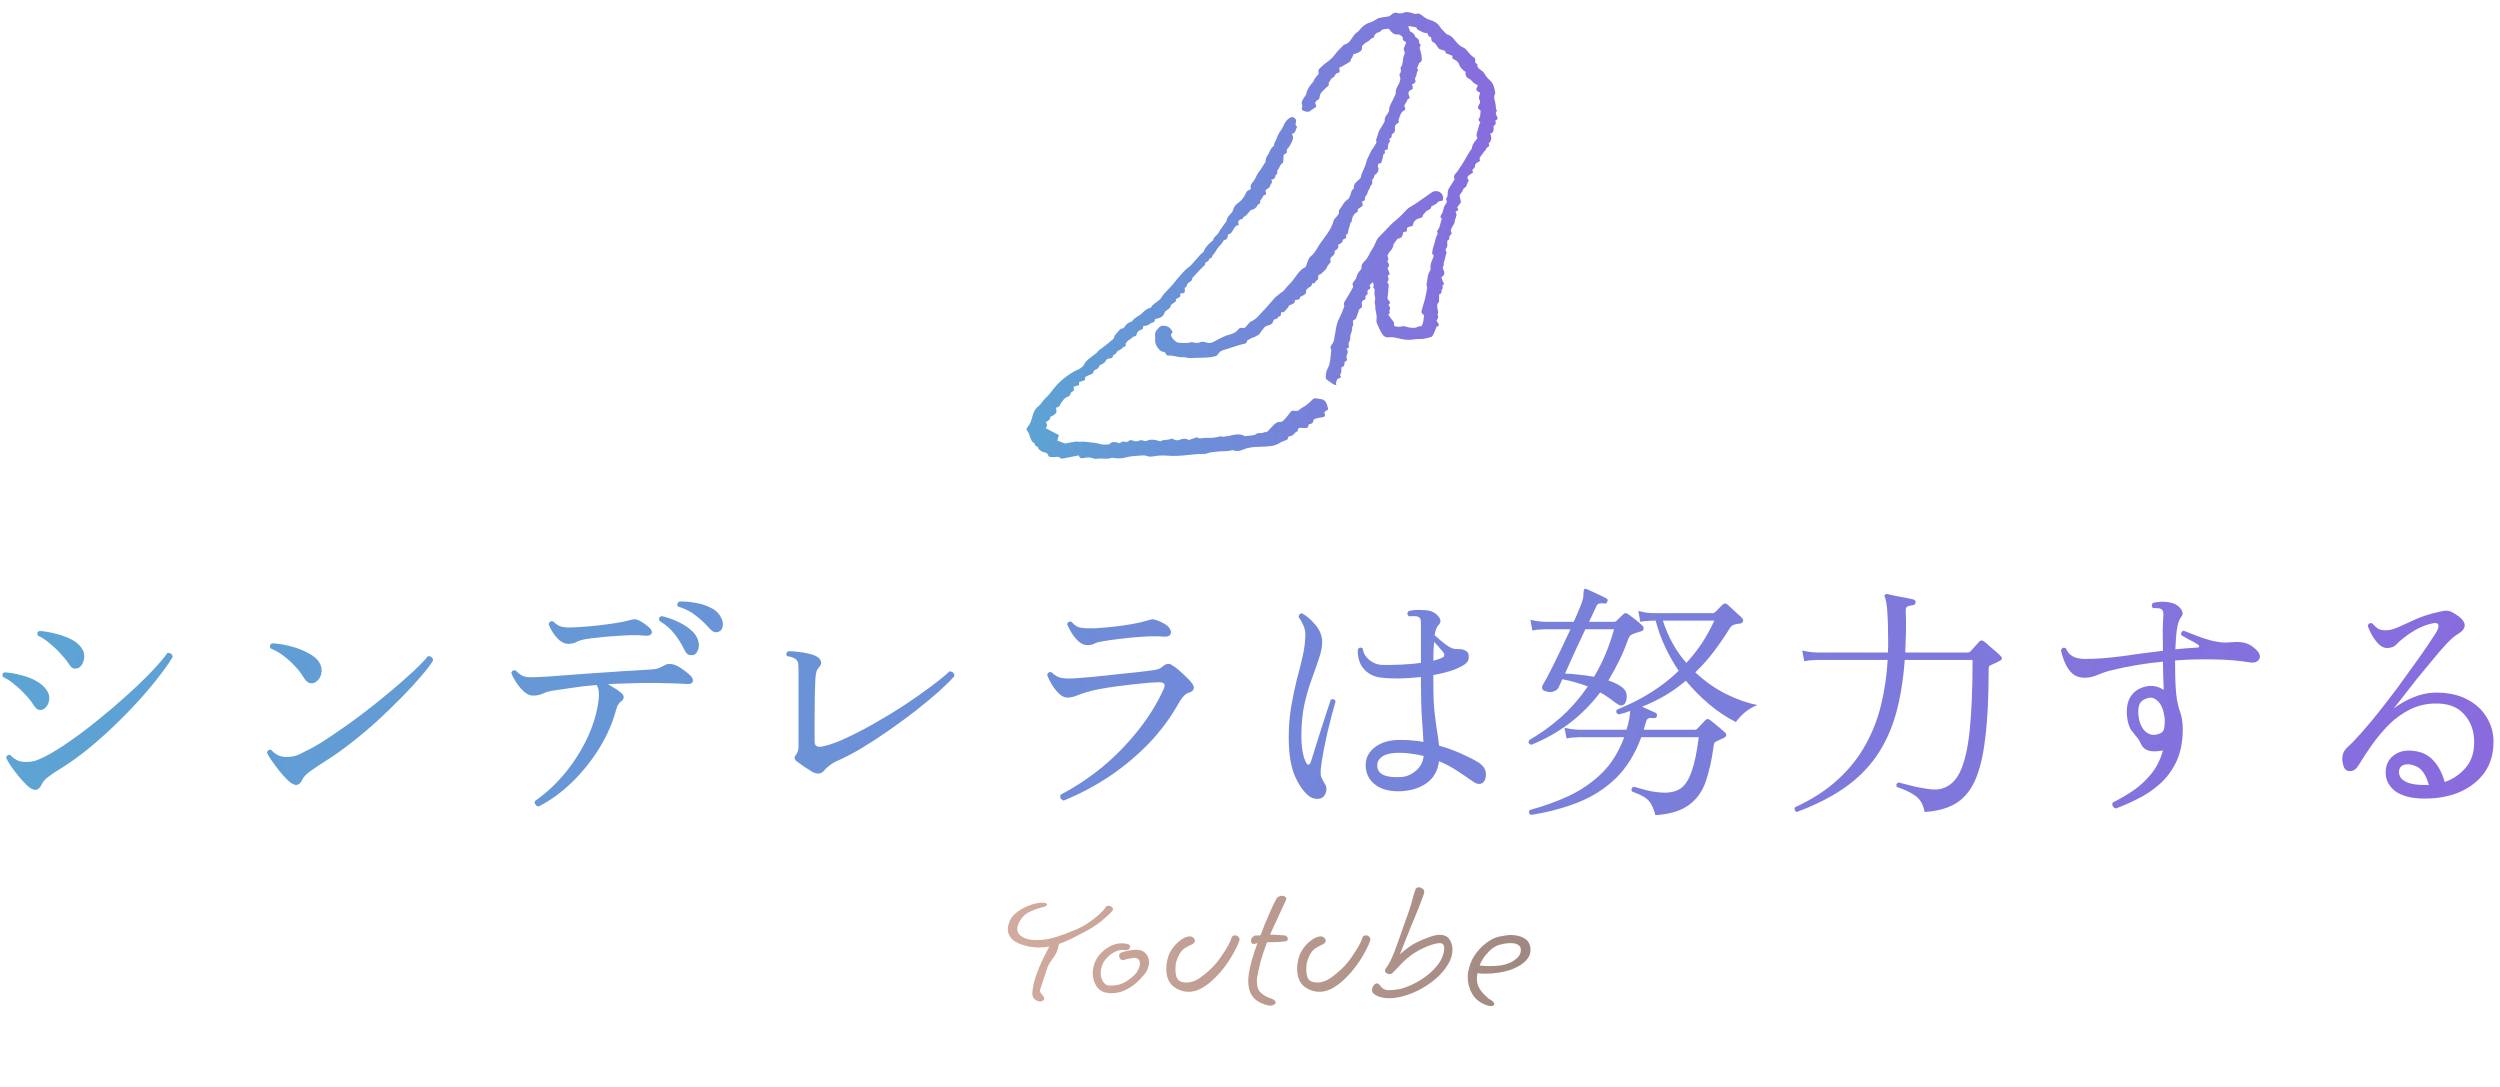 <svg width="414" height="180" viewBox="0 0 414 180" fill="none" xmlns="http://www.w3.org/2000/svg">
<mask id="mask0_98_480" style="mask-type:alpha" maskUnits="userSpaceOnUse" x="0" y="0" width="414" height="180">
<path d="M0 0H414V180H0V0Z" fill="#D9D9D9"/>
</mask>
<g mask="url(#mask0_98_480)">
<path d="M246.869 166.596C246.72 166.596 246.542 166.568 246.337 166.512C245.198 166.139 244.368 165.523 243.845 164.664C243.322 163.787 243.061 162.863 243.061 161.892C243.061 161.743 243.061 161.603 243.061 161.472C243.08 161.323 243.098 161.183 243.117 161.052C243.285 159.988 243.64 159.045 244.181 158.224C244.741 157.403 245.366 156.731 246.057 156.208C246.766 155.667 247.41 155.321 247.989 155.172C248.362 155.079 248.736 155.004 249.109 154.948C249.482 154.873 249.846 154.836 250.201 154.836C251.097 154.836 251.862 155.032 252.497 155.424C253.132 155.816 253.449 156.46 253.449 157.356C253.449 157.86 253.29 158.317 252.973 158.728C252.674 159.139 252.292 159.493 251.825 159.792C251.377 160.072 250.938 160.296 250.509 160.464C249.856 160.725 249.109 160.921 248.269 161.052C247.448 161.183 246.673 161.248 245.945 161.248C245.478 161.248 245.049 161.22 244.657 161.164V161.192C244.657 161.267 244.648 161.341 244.629 161.416C244.61 161.472 244.601 161.537 244.601 161.612C244.582 161.687 244.573 161.761 244.573 161.836C244.573 161.892 244.573 161.948 244.573 162.004C244.573 162.583 244.685 163.096 244.909 163.544C245.152 163.973 245.432 164.347 245.749 164.664C246.066 164.963 246.328 165.205 246.533 165.392C246.869 165.56 247.102 165.719 247.233 165.868C247.382 166.036 247.457 166.167 247.457 166.26C247.457 166.484 247.261 166.596 246.869 166.596ZM246.701 159.988C247.261 159.988 247.849 159.951 248.465 159.876C249.081 159.783 249.65 159.615 250.173 159.372C250.584 159.167 250.966 158.896 251.321 158.56C251.676 158.205 251.853 157.785 251.853 157.3C251.853 156.927 251.704 156.647 251.405 156.46C251.106 156.273 250.686 156.18 250.145 156.18C249.529 156.18 248.857 156.292 248.129 156.516C247.868 156.591 247.541 156.768 247.149 157.048C246.776 157.328 246.393 157.711 246.001 158.196C245.609 158.663 245.282 159.223 245.021 159.876C245.245 159.895 245.497 159.923 245.777 159.96C246.076 159.979 246.384 159.988 246.701 159.988Z" fill="url(#paint0_linear_98_480)" fill-opacity="0.5"/>
<path d="M230.031 165.308C229.527 165.308 229.051 165.243 228.603 165.112C228.155 165 227.754 164.795 227.399 164.496C227.268 164.366 227.203 164.188 227.203 163.964C227.203 163.703 227.287 163.451 227.455 163.208C227.642 162.966 227.838 162.844 228.043 162.844C228.155 162.844 228.267 162.9 228.379 163.012C228.491 163.143 228.622 163.302 228.771 163.488C228.939 163.675 229.172 163.815 229.471 163.908C229.564 163.927 229.667 163.946 229.779 163.964C229.891 163.964 230.012 163.964 230.143 163.964C230.423 163.964 230.712 163.946 231.011 163.908C231.328 163.871 231.58 163.834 231.767 163.796C232.663 163.572 233.55 163.227 234.427 162.76C235.304 162.294 236.098 161.752 236.807 161.136C237.516 160.52 238.086 159.858 238.515 159.148C238.944 158.439 239.159 157.72 239.159 156.992C239.159 156.451 238.907 156.18 238.403 156.18C238.104 156.18 237.712 156.255 237.227 156.404C236.742 156.554 236.238 156.75 235.715 156.992C235.192 157.235 234.698 157.506 234.231 157.804C233.466 158.308 232.812 158.84 232.271 159.4C231.73 159.96 231.17 160.539 230.591 161.136C230.479 161.248 230.33 161.304 230.143 161.304C229.956 161.304 229.779 161.258 229.611 161.164C229.443 161.052 229.359 160.903 229.359 160.716C229.359 160.567 229.424 160.418 229.555 160.268C229.854 159.895 230.162 159.354 230.479 158.644C230.796 157.935 231.104 157.151 231.403 156.292C231.72 155.434 232.019 154.594 232.299 153.772C232.579 152.932 232.84 152.195 233.083 151.56C233.382 150.758 233.624 149.992 233.811 149.264C233.998 148.536 234.184 147.902 234.371 147.36C234.464 147.08 234.66 146.94 234.959 146.94C235.164 146.94 235.36 147.015 235.547 147.164C235.752 147.295 235.855 147.472 235.855 147.696C235.855 147.715 235.846 147.752 235.827 147.808C235.827 147.846 235.827 147.883 235.827 147.92V147.948C235.547 148.751 235.22 149.619 234.847 150.552C234.474 151.467 234.035 152.531 233.531 153.744C233.046 154.958 232.476 156.386 231.823 158.028C232.215 157.674 232.654 157.319 233.139 156.964C233.624 156.591 234.184 156.255 234.819 155.956C235.342 155.695 235.948 155.443 236.639 155.2C237.33 154.939 237.927 154.808 238.431 154.808C239.196 154.808 239.738 155.07 240.055 155.592C240.372 156.096 240.531 156.647 240.531 157.244C240.531 158.103 240.26 158.962 239.719 159.82C239.196 160.679 238.496 161.472 237.619 162.2C236.742 162.928 235.78 163.554 234.735 164.076C233.69 164.58 232.654 164.935 231.627 165.14C231.104 165.252 230.572 165.308 230.031 165.308Z" fill="url(#paint1_linear_98_480)" fill-opacity="0.5"/>
<path d="M218.443 164.245C218.125 164.245 217.799 164.198 217.463 164.105C217.127 164.011 216.791 163.871 216.455 163.685C215.839 163.33 215.409 162.873 215.167 162.313C214.924 161.753 214.803 161.155 214.803 160.521C214.803 160.222 214.821 159.933 214.859 159.653C214.896 159.354 214.952 159.055 215.027 158.757C215.176 158.141 215.437 157.581 215.811 157.077C216.184 156.554 216.604 156.115 217.071 155.761C217.537 155.406 217.985 155.182 218.415 155.089C218.471 155.07 218.545 155.061 218.639 155.061C218.9 155.061 219.115 155.135 219.283 155.285C219.451 155.434 219.535 155.602 219.535 155.789C219.535 156.013 219.404 156.19 219.143 156.321V156.349C218.713 156.535 218.331 156.731 217.995 156.937C217.677 157.123 217.397 157.385 217.155 157.721C216.912 158.057 216.688 158.542 216.483 159.177C216.371 159.513 216.315 159.961 216.315 160.521C216.315 160.95 216.371 161.361 216.483 161.753C216.613 162.126 216.828 162.378 217.127 162.509C217.444 162.639 217.78 162.705 218.135 162.705C218.9 162.705 219.656 162.443 220.403 161.921C221.149 161.379 221.812 160.819 222.391 160.241C222.913 159.718 223.399 159.13 223.847 158.477C224.313 157.805 224.705 157.189 225.023 156.629C225.34 156.05 225.527 155.63 225.583 155.369C225.657 155.051 225.863 154.893 226.199 154.893C226.404 154.893 226.591 154.977 226.759 155.145C226.927 155.294 226.973 155.499 226.899 155.761C226.787 156.153 226.563 156.666 226.227 157.301C225.909 157.935 225.517 158.598 225.051 159.289C224.603 159.961 224.127 160.577 223.623 161.137C223.212 161.603 222.736 162.079 222.195 162.565C221.653 163.031 221.065 163.433 220.431 163.769C219.796 164.086 219.133 164.245 218.443 164.245Z" fill="url(#paint2_linear_98_480)" fill-opacity="0.5"/>
<path d="M210.324 166.541C210.249 166.541 210.184 166.531 210.128 166.513C210.072 166.513 210.007 166.503 209.932 166.485C209.409 166.354 208.896 166.149 208.392 165.869C207.907 165.589 207.505 165.178 207.188 164.637C206.871 164.077 206.712 163.349 206.712 162.453C206.712 162.098 206.74 161.715 206.796 161.305C206.889 160.651 207.057 159.886 207.3 159.009C207.561 158.113 207.869 157.179 208.224 156.209H208.196C208.084 156.209 207.981 156.227 207.888 156.265C207.795 156.302 207.701 156.321 207.608 156.321C207.309 156.321 207.16 156.143 207.16 155.789C207.16 155.583 207.244 155.387 207.412 155.201C207.58 155.014 207.739 154.921 207.888 154.921L208.728 154.893C209.195 153.679 209.661 152.531 210.128 151.449C210.613 150.347 211.024 149.479 211.36 148.845C211.453 148.677 211.584 148.555 211.752 148.481C211.939 148.387 212.125 148.341 212.312 148.341C212.499 148.341 212.657 148.387 212.788 148.481C212.937 148.555 213.012 148.667 213.012 148.817C213.012 148.854 212.993 148.929 212.956 149.041L211.22 152.821C211.052 153.175 210.893 153.511 210.744 153.829C210.613 154.146 210.473 154.463 210.324 154.781C210.697 154.781 211.08 154.79 211.472 154.809C211.883 154.827 212.34 154.865 212.844 154.921C212.937 154.939 213.031 155.005 213.124 155.117C213.217 155.229 213.264 155.35 213.264 155.481C213.264 155.574 213.227 155.667 213.152 155.761C213.096 155.835 212.965 155.882 212.76 155.901C212.312 155.957 211.817 155.994 211.276 156.013C210.735 156.013 210.249 156.022 209.82 156.041C209.391 157.179 209.045 158.215 208.784 159.149C208.541 160.082 208.345 160.959 208.196 161.781C208.177 161.911 208.159 162.042 208.14 162.173C208.14 162.303 208.14 162.425 208.14 162.537C208.14 163.377 208.364 164.002 208.812 164.413C209.26 164.823 209.764 165.113 210.324 165.281C210.66 165.393 210.893 165.505 211.024 165.617C211.173 165.747 211.248 165.869 211.248 165.981C211.248 166.13 211.155 166.261 210.968 166.373C210.8 166.485 210.585 166.541 210.324 166.541Z" fill="url(#paint3_linear_98_480)" fill-opacity="0.5"/>
<path d="M196.776 164.245C196.458 164.245 196.132 164.198 195.796 164.105C195.46 164.011 195.124 163.871 194.788 163.685C194.172 163.33 193.742 162.873 193.5 162.313C193.257 161.753 193.136 161.155 193.136 160.521C193.136 160.222 193.154 159.933 193.192 159.653C193.229 159.354 193.285 159.055 193.36 158.757C193.509 158.141 193.77 157.581 194.144 157.077C194.517 156.554 194.937 156.115 195.404 155.761C195.87 155.406 196.318 155.182 196.748 155.089C196.804 155.07 196.878 155.061 196.972 155.061C197.233 155.061 197.448 155.135 197.616 155.285C197.784 155.434 197.868 155.602 197.868 155.789C197.868 156.013 197.737 156.19 197.476 156.321V156.349C197.046 156.535 196.664 156.731 196.328 156.937C196.01 157.123 195.73 157.385 195.488 157.721C195.245 158.057 195.021 158.542 194.816 159.177C194.704 159.513 194.648 159.961 194.648 160.521C194.648 160.95 194.704 161.361 194.816 161.753C194.946 162.126 195.161 162.378 195.46 162.509C195.777 162.639 196.113 162.705 196.468 162.705C197.233 162.705 197.989 162.443 198.736 161.921C199.482 161.379 200.145 160.819 200.724 160.241C201.246 159.718 201.732 159.13 202.18 158.477C202.646 157.805 203.038 157.189 203.356 156.629C203.673 156.05 203.86 155.63 203.916 155.369C203.99 155.051 204.196 154.893 204.532 154.893C204.737 154.893 204.924 154.977 205.092 155.145C205.26 155.294 205.306 155.499 205.232 155.761C205.12 156.153 204.896 156.666 204.56 157.301C204.242 157.935 203.85 158.598 203.384 159.289C202.936 159.961 202.46 160.577 201.956 161.137C201.545 161.603 201.069 162.079 200.528 162.565C199.986 163.031 199.398 163.433 198.764 163.769C198.129 164.086 197.466 164.245 196.776 164.245Z" fill="url(#paint4_linear_98_480)" fill-opacity="0.5"/>
<path d="M184.039 164.468C183.927 164.468 183.815 164.468 183.703 164.468C183.591 164.449 183.479 164.431 183.367 164.412C182.602 164.319 182.004 163.955 181.575 163.32C181.164 162.667 180.959 161.939 180.959 161.136C180.959 160.613 181.062 160.063 181.267 159.484C181.491 158.887 181.836 158.345 182.303 157.86C182.77 157.356 183.311 156.955 183.927 156.656C184.543 156.357 185.168 156.208 185.803 156.208C186.12 156.208 186.419 156.245 186.699 156.32C186.998 156.395 187.147 156.544 187.147 156.768C187.147 156.917 187.063 157.067 186.895 157.216C186.746 157.347 186.54 157.384 186.279 157.328C186.204 157.309 186.083 157.3 185.915 157.3C185.467 157.3 185.01 157.421 184.543 157.664C184.076 157.907 183.656 158.233 183.283 158.644C182.91 159.036 182.639 159.475 182.471 159.96C182.34 160.333 182.275 160.707 182.275 161.08C182.275 161.659 182.406 162.153 182.667 162.564C182.947 162.975 183.264 163.18 183.619 163.18C183.712 163.199 183.796 163.208 183.871 163.208C183.964 163.208 184.048 163.208 184.123 163.208C184.944 163.208 185.728 162.984 186.475 162.536C187.24 162.069 187.828 161.565 188.239 161.024C188.444 160.707 188.584 160.427 188.659 160.184C188.734 159.923 188.771 159.708 188.771 159.54C188.771 159.167 188.659 158.915 188.435 158.784C188.211 158.653 188.006 158.597 187.819 158.616C187.52 158.653 187.231 158.7 186.951 158.756C186.671 158.793 186.428 158.859 186.223 158.952C186.111 158.989 186.027 159.008 185.971 159.008C185.784 159.008 185.626 158.933 185.495 158.784C185.383 158.635 185.327 158.476 185.327 158.308C185.327 158.009 185.467 157.813 185.747 157.72C186.008 157.627 186.316 157.543 186.671 157.468C187.026 157.393 187.39 157.337 187.763 157.3C187.838 157.281 187.903 157.272 187.959 157.272C188.015 157.272 188.08 157.272 188.155 157.272C188.827 157.272 189.35 157.477 189.723 157.888C190.096 158.28 190.283 158.765 190.283 159.344C190.283 159.699 190.199 160.081 190.031 160.492C189.863 160.903 189.592 161.295 189.219 161.668C188.883 162.097 188.454 162.527 187.931 162.956C187.408 163.385 186.82 163.749 186.167 164.048C185.514 164.328 184.804 164.468 184.039 164.468Z" fill="url(#paint5_linear_98_480)" fill-opacity="0.5"/>
<path d="M172.243 165.84C171.944 165.84 171.646 165.719 171.347 165.476C171.048 165.234 170.918 164.851 170.955 164.328C171.03 163.451 171.235 162.527 171.571 161.556C171.907 160.586 172.28 159.68 172.691 158.84C173.12 157.982 173.475 157.282 173.755 156.74C173.195 156.852 172.616 156.908 172.019 156.908C171.123 156.908 170.218 156.759 169.303 156.46C168.407 156.162 167.782 155.788 167.427 155.34C167.072 154.892 166.895 154.407 166.895 153.884C166.895 153.642 166.923 153.408 166.979 153.184C167.054 152.942 167.138 152.708 167.231 152.484C167.436 151.98 167.81 151.523 168.351 151.112C168.892 150.683 169.499 150.328 170.171 150.048C170.862 149.768 171.515 149.591 172.131 149.516C172.224 149.498 172.299 149.488 172.355 149.488C172.43 149.488 172.504 149.488 172.579 149.488C173.12 149.488 173.391 149.591 173.391 149.796C173.391 149.964 173.148 150.114 172.663 150.244V150.216C171.748 150.459 170.955 150.758 170.283 151.112C169.63 151.467 169.116 152.027 168.743 152.792C168.556 153.166 168.463 153.511 168.463 153.828C168.463 154.276 168.631 154.64 168.967 154.92C169.303 155.2 169.732 155.406 170.255 155.536C170.479 155.592 170.712 155.63 170.955 155.648C171.198 155.667 171.44 155.676 171.683 155.676C172.467 155.676 173.26 155.583 174.063 155.396C174.866 155.191 175.622 154.948 176.331 154.668C177.04 154.388 177.656 154.146 178.179 153.94C178.963 153.604 179.7 153.194 180.391 152.708C181.1 152.223 181.688 151.756 182.155 151.308C182.64 150.86 182.93 150.534 183.023 150.328C183.135 150.104 183.312 149.992 183.555 149.992C183.742 149.992 183.91 150.048 184.059 150.16C184.227 150.272 184.311 150.403 184.311 150.552C184.311 150.664 184.274 150.758 184.199 150.832C183.844 151.262 183.238 151.831 182.379 152.54C181.52 153.231 180.466 153.894 179.215 154.528C178.674 154.808 178.076 155.116 177.423 155.452C176.788 155.77 176.098 156.059 175.351 156.32V156.348C175.351 156.535 175.276 156.843 175.127 157.272C174.996 157.683 174.856 157.991 174.707 158.196C174.52 158.495 174.296 158.822 174.035 159.176C173.774 159.512 173.568 159.895 173.419 160.324C173.158 161.108 172.943 161.762 172.775 162.284C172.607 162.788 172.42 163.348 172.215 163.964C172.178 164.095 172.215 164.244 172.327 164.412C172.439 164.562 172.56 164.711 172.691 164.86C172.84 165.01 172.915 165.168 172.915 165.336C172.915 165.504 172.85 165.626 172.719 165.7C172.588 165.794 172.43 165.84 172.243 165.84Z" fill="url(#paint6_linear_98_480)" fill-opacity="0.5"/>
<path d="M401.77 132.246C399.364 132.273 397.588 131.808 396.44 130.852C395.319 129.868 394.882 128.651 395.128 127.203C395.292 126.246 395.784 125.494 396.604 124.948C397.424 124.401 398.421 124.196 399.597 124.333C400.991 124.469 402.098 124.989 402.918 125.891C403.765 126.765 404.407 127.968 404.845 129.499C406.211 129.034 407.373 128.241 408.33 127.121C409.286 126 409.751 124.551 409.724 122.775C409.696 120.943 409.122 119.426 408.002 118.224C406.908 117.021 405.309 116.447 403.205 116.502C401.729 116.529 400.362 116.857 399.105 117.486C397.875 118.087 396.74 118.893 395.702 119.905C394.69 120.916 393.761 122.009 392.914 123.185C392.066 124.36 391.301 125.522 390.618 126.67C390.235 127.326 389.77 127.667 389.224 127.695C388.704 127.722 388.349 127.503 388.158 127.039C387.912 126.41 387.83 125.809 387.912 125.235C387.994 124.633 388.294 124.114 388.814 123.677C389.524 123.021 390.331 122.173 391.233 121.135C392.162 120.096 393.119 118.948 394.103 117.691C395.114 116.406 396.112 115.108 397.096 113.796C398.08 112.456 398.995 111.185 399.843 109.983C400.717 108.78 401.455 107.728 402.057 106.826C402.685 105.896 403.136 105.213 403.41 104.776C403.765 104.174 403.888 103.737 403.779 103.464C403.697 103.19 403.396 103.108 402.877 103.218C401.319 103.518 399.692 104.338 397.998 105.678C397.533 106.033 397.137 106.388 396.809 106.744C396.508 107.099 396.002 107.29 395.292 107.318C394.827 107.318 394.362 107.099 393.898 106.662C393.46 106.197 393.078 105.678 392.75 105.104C392.449 104.502 392.23 104.024 392.094 103.669C392.203 103.259 392.449 103.108 392.832 103.218C393.214 103.655 393.57 103.969 393.898 104.161C394.226 104.325 394.69 104.393 395.292 104.366C395.756 104.366 396.399 104.188 397.219 103.833C398.039 103.45 398.968 103.026 400.007 102.562C401.073 102.097 402.18 101.728 403.328 101.455C404.175 101.236 404.776 101.127 405.132 101.127C405.514 101.127 405.924 101.263 406.362 101.537C408.576 102.849 408.74 104.038 406.854 105.104C406.471 105.322 405.911 105.814 405.173 106.58C404.462 107.345 403.683 108.247 402.836 109.286C401.988 110.297 401.127 111.336 400.253 112.402C399.405 113.468 398.64 114.452 397.957 115.354C397.273 116.228 396.754 116.884 396.399 117.322C397.328 116.611 398.38 116.01 399.556 115.518C400.758 114.998 401.975 114.725 403.205 114.698C405.227 114.67 406.949 115.012 408.371 115.723C409.819 116.433 410.926 117.404 411.692 118.634C412.484 119.836 412.894 121.189 412.922 122.693C412.949 124.715 412.471 126.437 411.487 127.859C410.503 129.253 409.163 130.332 407.469 131.098C405.801 131.836 403.902 132.218 401.77 132.246ZM401.852 129.991H402.221C401.975 129.116 401.647 128.392 401.237 127.818C400.827 127.244 400.239 126.861 399.474 126.67C398.954 126.533 398.49 126.533 398.08 126.67C397.67 126.779 397.41 127.066 397.301 127.531C397.219 127.859 397.273 128.228 397.465 128.638C397.656 129.02 398.093 129.348 398.777 129.622C399.487 129.895 400.512 130.018 401.852 129.991Z" fill="url(#paint7_linear_98_480)"/>
<path d="M350.356 133.886C350.137 133.804 349.973 133.667 349.864 133.476C349.782 133.284 349.782 133.093 349.864 132.902C350.957 132.355 352.064 131.713 353.185 130.975C354.305 130.209 355.317 129.28 356.219 128.187C357.121 127.093 357.777 125.781 358.187 124.251C358.105 124.278 358.023 124.305 357.941 124.333C357.886 124.333 357.818 124.333 357.736 124.333C356.998 124.469 356.342 124.456 355.768 124.292C355.194 124.1 354.797 123.759 354.579 123.267C354.333 122.72 354.059 122.283 353.759 121.955C353.485 121.627 353.212 121.285 352.939 120.93C352.693 120.547 352.501 120.055 352.365 119.454C352.064 117.896 352.173 116.611 352.693 115.6C353.239 114.588 354.141 113.946 355.399 113.673C356.41 113.454 357.38 113.645 358.31 114.247C358.282 113.372 358.255 112.552 358.228 111.787C358.2 110.994 358.187 110.338 358.187 109.819V109.573C355.207 109.846 352.351 110.324 349.618 111.008C348.825 111.199 348.06 111.459 347.322 111.787C346.584 112.087 345.887 112.238 345.231 112.238C344.411 112.238 343.727 112.005 343.181 111.541C342.661 111.049 342.251 110.447 341.951 109.737C341.65 109.026 341.431 108.329 341.295 107.646C341.486 107.263 341.759 107.167 342.115 107.359C342.306 107.878 342.648 108.302 343.14 108.63C343.659 108.958 344.383 109.122 345.313 109.122C347.117 109.122 349.139 108.971 351.381 108.671C353.649 108.343 355.918 108.042 358.187 107.769C358.159 106.293 358.146 105.145 358.146 104.325C358.173 103.505 358.2 102.835 358.228 102.316C358.282 101.878 358.282 101.55 358.228 101.332C358.173 101.113 358.05 100.949 357.859 100.84C357.722 100.758 357.503 100.717 357.203 100.717C356.929 100.689 356.711 100.689 356.547 100.717C356.273 100.443 356.26 100.156 356.506 99.856C356.97 99.719 357.503 99.651 358.105 99.651C358.706 99.651 359.225 99.719 359.663 99.856C360.045 99.938 360.401 100.115 360.729 100.389C361.057 100.662 361.275 100.963 361.385 101.291C361.521 101.591 361.453 101.892 361.18 102.193C360.879 102.575 360.66 103.19 360.524 104.038C360.387 104.858 360.291 106.019 360.237 107.523C360.865 107.468 361.48 107.413 362.082 107.359C362.71 107.304 363.312 107.263 363.886 107.236C364.077 107.236 364.173 107.181 364.173 107.072C364.2 106.935 364.118 106.812 363.927 106.703C363.599 106.484 363.134 106.224 362.533 105.924C361.959 105.596 361.521 105.35 361.221 105.186C361.139 104.776 361.275 104.53 361.631 104.448C362.041 104.612 362.697 104.871 363.599 105.227C364.501 105.582 365.375 105.869 366.223 106.088C366.851 106.224 367.384 106.32 367.822 106.375C368.259 106.429 368.942 106.416 369.872 106.334C370.664 106.279 371.334 106.334 371.881 106.498C372.455 106.662 373.042 107.031 373.644 107.605C374.245 108.206 374.395 108.739 374.095 109.204C373.794 109.641 373.288 109.805 372.578 109.696C370.828 109.395 368.888 109.231 366.756 109.204C364.624 109.149 362.437 109.204 360.196 109.368V109.737C360.196 111.377 360.223 112.661 360.278 113.591C360.332 114.493 360.401 115.217 360.483 115.764C360.592 116.283 360.701 116.789 360.811 117.281C361.029 117.8 361.193 118.347 361.303 118.921C361.412 119.495 361.467 120.096 361.467 120.725C361.467 122.829 361.111 124.633 360.401 126.137C359.69 127.613 358.761 128.856 357.613 129.868C356.492 130.852 355.289 131.658 354.005 132.287C352.72 132.943 351.504 133.476 350.356 133.886ZM357.039 121.668C357.749 121.531 358.173 121.258 358.31 120.848C358.446 120.41 358.501 119.891 358.474 119.29V118.921C358.282 117.581 357.927 116.666 357.408 116.174C356.916 115.654 356.396 115.449 355.85 115.559C354.948 115.75 354.401 116.187 354.21 116.871C354.046 117.527 354.059 118.319 354.251 119.249C354.469 120.123 354.838 120.779 355.358 121.217C355.877 121.627 356.437 121.777 357.039 121.668Z" fill="url(#paint8_linear_98_480)"/>
<path d="M297.548 134.46C297.384 134.405 297.274 134.296 297.22 134.132C297.165 133.968 297.179 133.817 297.261 133.681C300.103 132.369 302.468 130.838 304.354 129.089C306.267 127.339 307.798 125.412 308.946 123.308C310.121 121.203 310.982 118.975 311.529 116.625C312.103 114.247 312.458 111.8 312.595 109.286H300.992C300.992 109.286 300.759 109.299 300.295 109.327C299.83 109.327 299.324 109.381 298.778 109.491L298.45 107.728C299.133 107.892 299.721 107.987 300.213 108.015C300.705 108.042 300.951 108.056 300.951 108.056H312.636C312.663 107.7 312.677 107.359 312.677 107.031C312.677 106.675 312.677 106.32 312.677 105.965C312.677 102.083 312.499 99.733 312.144 98.912C312.034 98.749 312.034 98.612 312.144 98.502C312.226 98.393 312.362 98.352 312.554 98.379C312.827 98.434 313.251 98.53 313.825 98.666C314.399 98.776 314.973 98.885 315.547 98.995C316.148 99.104 316.599 99.2 316.9 99.281C317.118 99.364 317.228 99.528 317.228 99.773C317.2 100.02 317.05 100.17 316.777 100.225C316.394 100.252 316.093 100.32 315.875 100.43C315.683 100.512 315.588 100.717 315.588 101.045C315.642 102.302 315.656 103.518 315.629 104.694C315.601 105.842 315.56 106.962 315.506 108.056H325.838C326.029 108.056 326.179 108.001 326.289 107.892C326.507 107.673 326.753 107.4 327.027 107.072C327.327 106.744 327.573 106.47 327.765 106.252C327.983 106.006 328.243 105.992 328.544 106.211C328.708 106.32 328.981 106.552 329.364 106.908C329.746 107.236 330.129 107.564 330.512 107.892C330.894 108.22 331.154 108.466 331.291 108.63C331.646 108.958 331.591 109.231 331.127 109.45C330.908 109.559 330.662 109.682 330.389 109.819C330.115 109.928 329.869 110.037 329.651 110.147C329.541 110.201 329.459 110.27 329.405 110.352C329.35 110.434 329.323 110.611 329.323 110.885C329.323 115.477 329.131 119.276 328.749 122.283C328.393 125.289 327.806 127.667 326.986 129.417C326.166 131.139 325.072 132.382 323.706 133.148C322.339 133.913 320.672 134.35 318.704 134.46C318.512 133.312 318.048 132.451 317.31 131.877C316.572 131.303 315.506 130.783 314.112 130.319C314.03 130.155 314.016 130.004 314.071 129.868C314.153 129.704 314.276 129.608 314.44 129.581C314.522 129.608 314.617 129.635 314.727 129.663C314.836 129.69 314.945 129.717 315.055 129.745C315.601 129.881 316.244 130.045 316.982 130.237C317.747 130.401 318.499 130.537 319.237 130.647C319.975 130.756 320.603 130.77 321.123 130.688C322.571 130.442 323.692 129.553 324.485 128.023C325.277 126.465 325.838 124.155 326.166 121.094C326.494 118.005 326.658 114.069 326.658 109.286H315.424C315.178 112.648 314.686 115.641 313.948 118.265C313.21 120.861 312.144 123.171 310.75 125.194C309.356 127.216 307.579 128.979 305.42 130.483C303.26 131.986 300.636 133.312 297.548 134.46Z" fill="url(#paint9_linear_98_480)"/>
<path d="M274.137 134.993C273.918 134.2 273.672 133.571 273.399 133.107C273.153 132.669 272.784 132.3 272.292 132C271.8 131.699 271.116 131.385 270.242 131.057C270.16 130.893 270.146 130.742 270.201 130.606C270.283 130.442 270.392 130.332 270.529 130.278C271.13 130.442 271.882 130.647 272.784 130.893C273.686 131.111 274.601 131.234 275.531 131.262C276.651 131.289 277.581 131.057 278.319 130.565C279.057 130.045 279.658 129.116 280.123 127.777C280.615 126.437 281.011 124.538 281.312 122.078H271.8C270.761 124.893 269.34 127.175 267.536 128.925C265.732 130.647 263.641 131.972 261.263 132.902C258.885 133.831 256.302 134.514 253.514 134.952C253.158 134.733 253.104 134.46 253.35 134.132C255.673 133.503 257.86 132.71 259.91 131.754C261.96 130.77 263.764 129.512 265.322 127.982C266.88 126.424 268.096 124.456 268.971 122.078H261.591C261.591 122.078 261.358 122.091 260.894 122.119C260.456 122.119 259.964 122.173 259.418 122.283L259.09 120.52C259.773 120.684 260.361 120.779 260.853 120.807C261.345 120.834 261.591 120.848 261.591 120.848H269.34C269.531 120.274 269.681 119.7 269.791 119.126C269.845 118.825 269.886 118.565 269.914 118.347C269.941 118.128 269.955 117.923 269.955 117.732C269.654 117.841 269.34 117.95 269.012 118.06C268.684 118.142 268.356 118.224 268.028 118.306C267.645 118.114 267.549 117.855 267.741 117.527C271.841 115.887 275.257 113.741 277.991 111.09C277.143 109.832 276.392 108.507 275.736 107.113C275.08 105.719 274.56 104.27 274.178 102.767H273.809C273.809 102.767 273.576 102.78 273.112 102.808C272.674 102.808 272.182 102.862 271.636 102.972L271.308 101.168C271.991 101.359 272.579 101.468 273.071 101.496C273.563 101.523 273.809 101.537 273.809 101.537H283.608C283.772 101.537 283.922 101.468 284.059 101.332C284.25 101.168 284.455 100.963 284.674 100.717C284.92 100.471 285.125 100.266 285.289 100.102C285.507 99.883 285.767 99.883 286.068 100.102C286.232 100.238 286.464 100.457 286.765 100.758C287.093 101.031 287.407 101.318 287.708 101.619C288.036 101.892 288.282 102.124 288.446 102.316C288.637 102.507 288.705 102.698 288.651 102.89C288.596 103.081 288.446 103.204 288.2 103.259C287.844 103.286 287.53 103.341 287.257 103.423C286.956 103.477 286.696 103.669 286.478 103.997C285.63 105.363 284.742 106.662 283.813 107.892C282.883 109.122 281.858 110.27 280.738 111.336C282.35 112.839 284.059 114.042 285.863 114.944C287.694 115.846 289.416 116.447 291.029 116.748C290.263 117.048 289.566 117.458 288.938 117.978C288.336 118.497 287.844 119.03 287.462 119.577C285.904 118.784 284.428 117.8 283.034 116.625C281.64 115.449 280.355 114.151 279.18 112.73C278.168 113.577 277.061 114.37 275.859 115.108C274.656 115.818 273.344 116.461 271.923 117.035C272.305 117.199 272.702 117.376 273.112 117.568C273.522 117.732 273.863 117.882 274.137 118.019C274.355 118.128 274.437 118.319 274.383 118.593C274.301 118.866 274.123 118.975 273.85 118.921C273.467 118.866 273.18 118.88 272.989 118.962C272.797 119.016 272.661 119.221 272.579 119.577C272.524 119.768 272.456 119.973 272.374 120.192C272.319 120.41 272.264 120.629 272.21 120.848H280.615C280.806 120.848 280.956 120.793 281.066 120.684C281.23 120.492 281.448 120.26 281.722 119.987C282.022 119.686 282.241 119.454 282.378 119.29C282.624 119.016 282.897 119.003 283.198 119.249C283.389 119.385 283.649 119.59 283.977 119.864C284.305 120.137 284.633 120.41 284.961 120.684C285.289 120.957 285.521 121.162 285.658 121.299C285.822 121.435 285.89 121.586 285.863 121.75C285.835 121.914 285.726 122.05 285.535 122.16C285.289 122.269 285.056 122.378 284.838 122.488C284.619 122.597 284.414 122.693 284.223 122.775C284.086 122.829 283.977 122.911 283.895 123.021C283.84 123.13 283.799 123.321 283.772 123.595C283.471 125.836 283.034 127.79 282.46 129.458C281.886 131.098 280.956 132.382 279.672 133.312C278.387 134.268 276.542 134.829 274.137 134.993ZM253.555 123.349C253.145 123.157 253.035 122.898 253.227 122.57C255.113 121.476 256.876 120.205 258.516 118.757C260.156 117.281 261.632 115.586 262.944 113.673C262.315 113.427 261.645 113.208 260.935 113.017C260.251 112.798 259.513 112.62 258.721 112.484C258.557 112.839 258.42 113.14 258.311 113.386C258.201 113.604 258.119 113.782 258.065 113.919C257.955 114.137 257.709 114.329 257.327 114.493C256.944 114.657 256.466 114.643 255.892 114.452C255.618 114.37 255.454 114.233 255.4 114.042C255.345 113.823 255.372 113.618 255.482 113.427C255.755 112.989 256.151 112.265 256.671 111.254C257.19 110.242 257.75 109.108 258.352 107.851C258.953 106.593 259.527 105.377 260.074 104.202H255.933C255.933 104.202 255.7 104.215 255.236 104.243C254.798 104.243 254.306 104.297 253.76 104.407L253.432 102.644C254.115 102.808 254.703 102.903 255.195 102.931C255.687 102.958 255.933 102.972 255.933 102.972H260.607C260.935 102.261 261.208 101.632 261.427 101.086C261.673 100.539 261.837 100.129 261.919 99.856C262.11 99.336 262.206 98.94 262.206 98.666C262.233 98.366 262.247 98.147 262.247 98.01C262.247 97.792 262.288 97.641 262.37 97.559C262.424 97.478 262.561 97.478 262.78 97.559C263.217 97.751 263.75 97.997 264.379 98.297C265.035 98.598 265.568 98.858 265.978 99.076C266.224 99.186 266.292 99.364 266.183 99.609C266.101 99.883 265.937 99.992 265.691 99.938C265.363 99.883 265.089 99.883 264.871 99.938C264.652 99.965 264.474 100.129 264.338 100.43C264.228 100.676 264.064 101.031 263.846 101.496C263.654 101.933 263.422 102.425 263.149 102.972H267.249C267.44 102.972 267.59 102.917 267.7 102.808C267.864 102.644 268.041 102.466 268.233 102.275C268.451 102.083 268.656 101.892 268.848 101.701C269.066 101.482 269.326 101.482 269.627 101.701C269.927 101.919 270.324 102.22 270.816 102.603C271.308 102.985 271.69 103.313 271.964 103.587C272.128 103.723 272.196 103.901 272.169 104.12C272.169 104.338 272.046 104.475 271.8 104.53C271.526 104.612 271.308 104.68 271.144 104.735C270.98 104.789 270.816 104.844 270.652 104.899C270.351 105.008 270.132 105.117 269.996 105.227C269.886 105.309 269.763 105.514 269.627 105.842C269.189 107.099 268.684 108.302 268.11 109.45C267.563 110.57 266.975 111.65 266.347 112.689C266.757 112.825 267.139 112.976 267.495 113.14C267.85 113.304 268.164 113.481 268.438 113.673C269.066 114.11 269.381 114.629 269.381 115.231C269.408 115.805 269.299 116.242 269.053 116.543C268.861 116.734 268.643 116.83 268.397 116.83C268.178 116.802 267.836 116.611 267.372 116.256C266.606 115.654 265.814 115.121 264.994 114.657C262.042 118.565 258.229 121.463 253.555 123.349ZM263.969 112.074C265.363 109.778 266.47 107.154 267.29 104.202H262.534C261.987 105.377 261.399 106.634 260.771 107.974C260.169 109.313 259.636 110.502 259.172 111.541C259.992 111.568 260.812 111.636 261.632 111.746C262.452 111.828 263.231 111.937 263.969 112.074ZM279.262 109.778C280.218 108.739 281.079 107.646 281.845 106.498C282.61 105.322 283.293 104.079 283.895 102.767H275.367C275.804 104.133 276.351 105.404 277.007 106.58C277.663 107.755 278.414 108.821 279.262 109.778Z" fill="url(#paint10_linear_98_480)"/>
<path d="M232.153 131.016C230.212 131.125 228.709 130.742 227.643 129.868C226.577 128.993 226.085 127.845 226.167 126.424C226.221 125.358 226.754 124.442 227.766 123.677C228.804 122.911 230.157 122.529 231.825 122.529C232.508 122.529 233.178 122.556 233.834 122.611C234.49 122.665 235.118 122.747 235.72 122.857C235.665 121.709 235.583 120.41 235.474 118.962C235.364 117.513 235.31 115.586 235.31 113.181V112.115C234.052 112.251 232.822 112.333 231.62 112.361C230.444 112.361 229.419 112.306 228.545 112.197C227.424 112.033 226.508 111.541 225.798 110.721C225.114 109.901 224.8 108.835 224.855 107.523C225.101 107.195 225.374 107.154 225.675 107.4C225.757 108.11 226.098 108.725 226.7 109.245C227.328 109.764 228.012 110.051 228.75 110.106C229.734 110.133 230.813 110.119 231.989 110.065C233.164 110.01 234.271 109.914 235.31 109.778V103.669C235.31 103.204 235.296 102.876 235.269 102.685C235.241 102.466 235.132 102.302 234.941 102.193C234.777 102.083 234.503 102.029 234.121 102.029C233.738 102.029 233.465 102.042 233.301 102.07C233 101.769 232.986 101.482 233.26 101.209C233.697 101.072 234.285 101.004 235.023 101.004C235.788 101.004 236.389 101.058 236.827 101.168C237.401 101.332 237.879 101.66 238.262 102.152C238.644 102.644 238.631 103.095 238.221 103.505C237.92 103.805 237.701 104.366 237.565 105.186C237.838 105.404 238.18 105.705 238.59 106.088C239.027 106.443 239.464 106.771 239.902 107.072C240.366 107.345 240.763 107.482 241.091 107.482C241.473 107.482 241.788 107.495 242.034 107.523C242.307 107.55 242.594 107.673 242.895 107.892C243.141 108.028 243.25 108.37 243.223 108.917C243.223 109.436 242.867 109.887 242.157 110.27C241.528 110.625 240.804 110.926 239.984 111.172C239.164 111.418 238.289 111.623 237.36 111.787V113.14C237.36 114.889 237.414 116.379 237.524 117.609C237.66 118.811 237.797 119.877 237.934 120.807C238.098 121.709 238.221 122.597 238.303 123.472C239.724 123.882 240.995 124.346 242.116 124.866C243.264 125.385 244.193 125.863 244.904 126.301C245.423 126.656 245.765 127.052 245.929 127.49C246.093 127.9 246.12 128.337 246.011 128.802C245.901 129.321 245.642 129.649 245.232 129.786C244.849 129.895 244.412 129.772 243.92 129.417C243.154 128.87 242.307 128.296 241.378 127.695C240.448 127.066 239.423 126.519 238.303 126.055C238.111 127.585 237.455 128.774 236.335 129.622C235.214 130.442 233.82 130.906 232.153 131.016ZM219.033 132.041C218.759 132.232 218.404 132.314 217.967 132.287C217.529 132.259 217.133 132.109 216.778 131.836C215.876 131.125 215.083 129.991 214.4 128.433C213.744 126.875 213.416 124.77 213.416 122.119C213.416 120.315 213.552 118.606 213.826 116.994C214.099 115.381 214.413 113.878 214.769 112.484C215.151 111.09 215.479 109.778 215.753 108.548C216.026 107.29 216.163 106.129 216.163 105.063C216.163 104.516 216.04 103.983 215.794 103.464C215.548 102.917 215.302 102.493 215.056 102.193C215.056 102.001 215.11 101.851 215.22 101.742C215.329 101.605 215.466 101.55 215.63 101.578C216.422 102.015 217.174 102.671 217.885 103.546C218.595 104.393 218.951 105.322 218.951 106.334C218.951 107.126 218.773 108.028 218.418 109.04C218.09 110.051 217.693 111.185 217.229 112.443C216.764 113.7 216.354 115.108 215.999 116.666C215.671 118.224 215.507 119.973 215.507 121.914C215.507 122.816 215.575 123.663 215.712 124.456C215.848 125.221 216.04 125.822 216.286 126.26C216.422 126.533 216.559 126.656 216.696 126.629C216.86 126.574 216.983 126.437 217.065 126.219C217.256 125.59 217.502 124.797 217.803 123.841C218.103 122.884 218.418 121.886 218.746 120.848C219.101 119.782 219.415 118.811 219.689 117.937C219.989 117.035 220.222 116.338 220.386 115.846C220.823 115.709 221.083 115.818 221.165 116.174C221.028 116.638 220.837 117.322 220.591 118.224C220.372 119.098 220.126 120.082 219.853 121.176C219.607 122.269 219.374 123.376 219.156 124.497C218.937 125.617 218.787 126.629 218.705 127.531C218.677 128.023 218.705 128.392 218.787 128.638C218.869 128.856 219.046 129.212 219.32 129.704C219.374 129.758 219.415 129.813 219.443 129.868C219.661 130.25 219.716 130.66 219.607 131.098C219.497 131.508 219.306 131.822 219.033 132.041ZM232.03 128.679C232.904 128.624 233.711 128.282 234.449 127.654C235.214 127.025 235.651 126.205 235.761 125.194C235.132 125.03 234.476 124.907 233.793 124.825C233.109 124.715 232.412 124.661 231.702 124.661C230.526 124.661 229.638 124.838 229.037 125.194C228.463 125.549 228.148 125.973 228.094 126.465C228.039 126.929 228.107 127.326 228.299 127.654C228.763 128.446 230.007 128.788 232.03 128.679ZM237.36 109.409C238.043 109.245 238.576 109.053 238.959 108.835C239.123 108.753 239.191 108.63 239.164 108.466C239.164 108.274 239.109 108.124 239 108.015C238.89 107.878 238.685 107.632 238.385 107.277C238.084 106.921 237.783 106.593 237.483 106.293C237.401 107.14 237.36 108.179 237.36 109.409Z" fill="url(#paint11_linear_98_480)"/>
<path d="M176.147 132.574C175.627 132.382 175.463 132.054 175.655 131.59C178.115 130.305 180.438 128.761 182.625 126.957C184.811 125.125 186.766 123.116 188.488 120.93C190.237 118.743 191.645 116.461 192.711 114.083C192.875 113.7 192.902 113.427 192.793 113.263C192.683 113.071 192.383 112.976 191.891 112.976C191.59 112.976 191.071 113.003 190.333 113.058C189.622 113.112 188.775 113.194 187.791 113.304C186.834 113.413 185.85 113.536 184.839 113.673C183.827 113.809 182.884 113.96 182.01 114.124C181.162 114.288 180.479 114.452 179.96 114.616C179.304 114.807 178.716 115.012 178.197 115.231C177.705 115.422 177.226 115.518 176.762 115.518C176.27 115.518 175.791 115.285 175.327 114.821C174.862 114.356 174.452 113.823 174.097 113.222C173.769 112.62 173.536 112.128 173.4 111.746C173.564 111.336 173.81 111.199 174.138 111.336C174.657 111.855 175.231 112.169 175.86 112.279C176.516 112.388 177.459 112.388 178.689 112.279C179.263 112.224 180.083 112.156 181.149 112.074C182.215 111.964 183.363 111.841 184.593 111.705C185.823 111.568 186.998 111.445 188.119 111.336C189.239 111.199 190.141 111.09 190.825 111.008C191.262 110.953 191.59 110.885 191.809 110.803C192.055 110.721 192.287 110.584 192.506 110.393C192.861 110.092 193.162 109.942 193.408 109.942C193.654 109.914 193.9 109.996 194.146 110.188C194.446 110.352 194.815 110.625 195.253 111.008C195.69 111.39 196.114 111.787 196.524 112.197C196.934 112.579 197.221 112.894 197.385 113.14C197.658 113.495 197.754 113.809 197.672 114.083C197.59 114.356 197.33 114.561 196.893 114.698C196.537 114.807 196.209 115.039 195.909 115.395C195.608 115.75 195.348 116.133 195.13 116.543C193.845 118.839 192.246 120.998 190.333 123.021C188.419 125.016 186.26 126.834 183.855 128.474C181.449 130.086 178.88 131.453 176.147 132.574ZM180.042 106.826C179.55 106.826 179.071 106.621 178.607 106.211C178.169 105.801 177.787 105.336 177.459 104.817C177.131 104.27 176.885 103.792 176.721 103.382C176.803 102.999 177.049 102.862 177.459 102.972C177.923 103.546 178.429 103.874 178.976 103.956C179.522 104.038 180.274 104.065 181.231 104.038C181.34 104.038 181.449 104.038 181.559 104.038C181.668 104.01 181.791 103.997 181.928 103.997C182.502 103.969 183.308 103.901 184.347 103.792C185.385 103.682 186.438 103.532 187.504 103.341C188.57 103.149 189.444 102.944 190.128 102.726C190.155 102.726 190.182 102.712 190.21 102.685C190.401 102.63 190.579 102.589 190.743 102.562C190.934 102.534 191.18 102.575 191.481 102.685C192.574 103.067 193.285 103.491 193.613 103.956C193.941 104.393 194.009 104.762 193.818 105.063C193.654 105.336 193.326 105.459 192.834 105.432C191.795 105.35 190.606 105.35 189.267 105.432C187.927 105.514 186.643 105.637 185.413 105.801C184.21 105.937 183.253 106.074 182.543 106.211C181.887 106.32 181.422 106.457 181.149 106.621C180.875 106.757 180.506 106.826 180.042 106.826Z" fill="url(#paint12_linear_98_480)"/>
<path d="M134.45 127.777C134.094 127.558 133.684 127.298 133.22 126.998C132.755 126.67 132.372 126.396 132.072 126.178C131.525 125.795 131.443 125.399 131.826 124.989C132.099 124.633 132.236 124.182 132.236 123.636V110.926C132.236 110.598 132.222 110.283 132.195 109.983C132.167 109.682 132.044 109.422 131.826 109.204C131.716 109.094 131.525 108.985 131.252 108.876C130.978 108.766 130.678 108.698 130.35 108.671C130.24 108.534 130.199 108.384 130.227 108.22C130.281 108.056 130.377 107.933 130.514 107.851C130.924 107.823 131.429 107.851 132.031 107.933C132.632 107.987 133.22 108.083 133.794 108.22C134.368 108.329 134.819 108.479 135.147 108.671C135.529 108.862 135.789 109.122 135.926 109.45C136.062 109.778 135.994 110.092 135.721 110.393C135.475 110.666 135.311 110.912 135.229 111.131C135.147 111.349 135.078 111.773 135.024 112.402C134.996 112.839 134.969 113.632 134.942 114.78C134.914 115.9 134.901 117.185 134.901 118.634C134.901 120.055 134.901 121.449 134.901 122.816C134.901 123.554 135.365 123.813 136.295 123.595C137.333 123.376 138.591 122.925 140.067 122.242C141.543 121.558 143.101 120.752 144.741 119.823C146.381 118.893 148.007 117.909 149.62 116.871C151.232 115.805 152.695 114.78 154.007 113.796C155.346 112.812 156.426 111.937 157.246 111.172C157.82 111.226 158.079 111.5 158.025 111.992C157.396 112.702 156.521 113.563 155.401 114.575C154.28 115.559 153.009 116.611 151.588 117.732C150.166 118.825 148.677 119.918 147.119 121.012C145.588 122.078 144.071 123.062 142.568 123.964C141.092 124.838 139.711 125.549 138.427 126.096C138.044 126.287 137.675 126.519 137.32 126.793C136.992 127.039 136.718 127.298 136.5 127.572C136.008 128.2 135.324 128.269 134.45 127.777Z" fill="url(#paint13_linear_98_480)"/>
<path d="M89.186 133.558C88.94 133.503 88.762 133.38 88.653 133.189C88.543 133.025 88.516 132.847 88.571 132.656C89.856 131.781 91.099 130.715 92.302 129.458C93.504 128.2 94.584 126.82 95.541 125.317C96.525 123.786 97.331 122.201 97.96 120.561C98.588 118.921 98.985 117.308 99.149 115.723C99.204 115.258 99.204 114.848 99.149 114.493C99.121 114.11 98.999 113.755 98.78 113.427C97.441 113.536 96.156 113.686 94.926 113.878C93.696 114.042 92.561 114.206 91.523 114.37C90.867 114.479 90.32 114.643 89.883 114.862C89.445 115.08 88.885 115.19 88.202 115.19C87.737 115.19 87.245 114.957 86.726 114.493C86.234 114.028 85.796 113.495 85.414 112.894C85.031 112.292 84.785 111.8 84.676 111.418C84.812 111.035 85.058 110.912 85.414 111.049C85.988 111.677 86.603 112.033 87.259 112.115C87.915 112.169 88.831 112.156 90.006 112.074C90.115 112.074 90.197 112.074 90.252 112.074C90.908 112.019 91.81 111.951 92.958 111.869C94.133 111.787 95.418 111.691 96.812 111.582C98.233 111.472 99.641 111.377 101.035 111.295C102.456 111.185 103.741 111.103 104.889 111.049C106.037 110.967 106.925 110.912 107.554 110.885C108.1 110.857 108.538 110.803 108.866 110.721C109.194 110.611 109.631 110.406 110.178 110.106C110.697 109.832 111.38 109.901 112.228 110.311C112.583 110.502 112.993 110.775 113.458 111.131C113.922 111.486 114.25 111.773 114.442 111.992C114.742 112.347 114.824 112.661 114.688 112.935C114.578 113.208 114.223 113.317 113.622 113.263C113.239 113.235 112.747 113.208 112.146 113.181C111.544 113.153 110.943 113.14 110.342 113.14C109.74 113.112 109.221 113.099 108.784 113.099C107.472 113.071 106.16 113.085 104.848 113.14C103.536 113.167 102.292 113.208 101.117 113.263C100.925 113.29 100.775 113.304 100.666 113.304C101.048 113.522 101.417 113.741 101.773 113.96C102.155 114.178 102.47 114.397 102.716 114.616C103.399 115.135 103.467 115.627 102.921 116.092C102.729 116.228 102.565 116.392 102.429 116.584C102.292 116.775 102.155 117.103 102.019 117.568C101.445 119.727 100.515 121.845 99.231 123.923C97.946 126 96.429 127.886 94.68 129.581C92.958 131.248 91.126 132.574 89.186 133.558ZM94.106 106.621C93.614 106.621 93.135 106.429 92.671 106.047C92.234 105.664 91.851 105.213 91.523 104.694C91.195 104.174 90.976 103.737 90.867 103.382C90.949 102.972 91.181 102.808 91.564 102.89C91.947 103.245 92.316 103.505 92.671 103.669C93.026 103.805 93.463 103.887 93.983 103.915C94.502 103.915 95.199 103.887 96.074 103.833H96.115C96.99 103.778 97.919 103.696 98.903 103.587C99.887 103.477 100.83 103.354 101.732 103.218C102.661 103.081 103.426 102.931 104.028 102.767C104.055 102.767 104.11 102.753 104.192 102.726C104.465 102.644 104.711 102.589 104.93 102.562C105.176 102.534 105.435 102.575 105.709 102.685C106.091 102.876 106.433 103.081 106.734 103.3C107.062 103.518 107.349 103.751 107.595 103.997C107.95 104.352 108.046 104.666 107.882 104.94C107.718 105.213 107.362 105.322 106.816 105.268C106.132 105.186 105.326 105.158 104.397 105.186C103.495 105.213 102.565 105.268 101.609 105.35C100.652 105.404 99.764 105.486 98.944 105.596C98.124 105.678 97.468 105.76 96.976 105.842C96.32 105.951 95.8 106.115 95.418 106.334C95.035 106.525 94.598 106.621 94.106 106.621ZM114.811 108.466C114.565 108.52 114.305 108.507 114.032 108.425C113.786 108.315 113.553 108.042 113.335 107.605C112.87 106.648 112.323 105.773 111.695 104.981C111.066 104.161 110.232 103.436 109.194 102.808C109.057 102.398 109.18 102.138 109.563 102.029C110.355 102.193 111.175 102.466 112.023 102.849C112.897 103.231 113.663 103.696 114.319 104.243C115.002 104.789 115.439 105.418 115.631 106.129C115.795 106.73 115.767 107.263 115.549 107.728C115.357 108.165 115.111 108.411 114.811 108.466ZM119.116 104.571C118.897 104.68 118.651 104.721 118.378 104.694C118.132 104.639 117.845 104.434 117.517 104.079C116.806 103.286 116.041 102.575 115.221 101.947C114.428 101.291 113.444 100.785 112.269 100.43C112.159 100.293 112.132 100.143 112.187 99.978C112.241 99.814 112.337 99.692 112.474 99.609C113.294 99.582 114.155 99.65 115.057 99.814C115.986 99.951 116.833 100.211 117.599 100.594C118.391 100.949 118.965 101.455 119.321 102.111C119.649 102.657 119.772 103.177 119.69 103.669C119.608 104.133 119.416 104.434 119.116 104.571Z" fill="url(#paint14_linear_98_480)"/>
<path d="M47.571 129.13C47.161 128.72 46.71 128.214 46.218 127.613C45.753 127.011 45.33 126.437 44.947 125.891C44.592 125.399 44.346 124.975 44.209 124.62C44.264 124.428 44.359 124.292 44.496 124.21C44.633 124.128 44.769 124.114 44.906 124.169C45.206 124.524 45.562 124.811 45.972 125.03C46.382 125.248 46.888 125.358 47.489 125.358C48.227 125.358 48.897 125.221 49.498 124.948C50.099 124.647 50.673 124.36 51.22 124.087C52.34 123.513 53.639 122.72 55.115 121.709C56.618 120.697 58.176 119.59 59.789 118.388C61.401 117.158 62.946 115.928 64.422 114.698C65.898 113.468 67.21 112.32 68.358 111.254C69.506 110.188 70.34 109.327 70.859 108.671C71.105 108.643 71.31 108.698 71.474 108.835C71.638 108.971 71.72 109.149 71.72 109.368C71.337 110.024 70.695 110.871 69.793 111.91C68.918 112.948 67.866 114.096 66.636 115.354C65.406 116.611 64.08 117.896 62.659 119.208C61.265 120.492 59.83 121.709 58.354 122.857C56.905 124.005 55.511 125.002 54.172 125.85C53.133 126.506 52.245 127.093 51.507 127.613C50.769 128.132 50.291 128.624 50.072 129.089C49.553 130.264 48.719 130.278 47.571 129.13ZM52.286 112.935C52.013 113.126 51.698 113.194 51.343 113.14C50.987 113.058 50.646 112.757 50.318 112.238C49.771 111.308 49.006 110.393 48.022 109.491C47.038 108.561 45.958 107.851 44.783 107.359C44.619 107.003 44.701 106.73 45.029 106.539C45.958 106.566 46.956 106.716 48.022 106.99C49.115 107.263 50.113 107.646 51.015 108.138C51.944 108.602 52.587 109.163 52.942 109.819C53.27 110.42 53.352 111.021 53.188 111.623C53.051 112.197 52.751 112.634 52.286 112.935Z" fill="url(#paint15_linear_98_480)"/>
<path d="M4.357 129.95C3.974 129.567 3.55 129.102 3.086 128.556C2.621 127.982 2.197 127.421 1.815 126.875C1.432 126.301 1.159 125.822 0.995 125.44C1.049 125.276 1.145 125.153 1.282 125.071C1.418 124.989 1.555 124.975 1.692 125.03C1.992 125.358 2.348 125.631 2.758 125.85C3.168 126.068 3.673 126.178 4.275 126.178C4.876 126.178 5.409 126.109 5.874 125.973C6.338 125.809 6.844 125.59 7.391 125.317C8.621 124.688 10.001 123.841 11.532 122.775C13.062 121.709 14.634 120.52 16.247 119.208C17.887 117.896 19.459 116.556 20.962 115.19C22.492 113.823 23.846 112.525 25.021 111.295C26.196 110.065 27.098 109.012 27.727 108.138C28.246 108.083 28.533 108.302 28.588 108.794C28.096 109.641 27.372 110.68 26.415 111.91C25.485 113.14 24.378 114.465 23.094 115.887C21.837 117.281 20.483 118.675 19.035 120.069C17.586 121.463 16.11 122.775 14.607 124.005C13.131 125.207 11.71 126.232 10.343 127.08C9.304 127.708 8.525 128.228 8.006 128.638C7.486 129.02 7.117 129.444 6.899 129.909C6.352 131.084 5.505 131.098 4.357 129.95ZM13.09 110.557C12.844 110.693 12.57 110.748 12.27 110.721C11.996 110.693 11.696 110.42 11.368 109.901C11.012 109.354 10.548 108.78 9.974 108.179C9.427 107.577 8.826 107.017 8.17 106.498C7.541 105.951 6.912 105.541 6.284 105.268C6.092 104.885 6.174 104.625 6.53 104.489C7.404 104.543 8.293 104.694 9.195 104.94C10.124 105.158 10.972 105.459 11.737 105.842C12.502 106.224 13.076 106.689 13.459 107.236C13.896 107.837 14.046 108.466 13.91 109.122C13.8 109.778 13.527 110.256 13.09 110.557ZM7.268 117.404C7.049 117.54 6.789 117.595 6.489 117.568C6.215 117.54 5.901 117.267 5.546 116.748C5.218 116.201 4.767 115.627 4.193 115.026C3.646 114.424 3.045 113.864 2.389 113.345C1.76 112.798 1.131 112.388 0.503 112.115C0.311 111.732 0.393 111.472 0.749 111.336C1.623 111.39 2.512 111.541 3.414 111.787C4.343 112.005 5.177 112.32 5.915 112.73C6.68 113.14 7.254 113.618 7.637 114.165C8.074 114.739 8.238 115.354 8.129 116.01C8.019 116.638 7.732 117.103 7.268 117.404Z" fill="url(#paint16_linear_98_480)"/>
<g clip-path="url(#clip0_98_480)">
<path d="M230.966 54.025C231.438 54.149 231.907 54.145 232.381 54.015C232.49 53.985 232.634 54.025 232.747 54.068C233.103 54.203 233.46 54.267 233.849 54.283C234.207 54.301 234.514 54.283 234.829 54.104C234.981 54.019 235.194 54.036 235.414 54.002C235.714 53.507 235.746 52.92 235.814 52.344C235.825 52.251 235.751 52.093 235.668 52.048C235.329 51.862 235.39 51.566 235.457 51.301C235.605 50.723 235.814 50.158 235.957 49.578C236.111 48.952 236.238 48.317 236.335 47.681C236.366 47.489 236.19 47.259 236.235 47.077C236.424 46.339 236.34 45.533 236.803 44.861C236.887 44.737 236.935 44.545 236.909 44.402C236.801 43.811 237.072 43.318 237.27 42.8C237.364 42.555 237.57 42.286 237.187 42.066C237.133 42.034 237.179 41.816 237.196 41.686C237.222 41.486 237.251 41.285 237.303 41.091C237.398 40.741 237.518 40.398 237.618 40.048C237.67 39.867 237.687 39.677 237.74 39.495C237.787 39.331 237.868 39.178 237.922 39.016C237.983 38.832 238.2 38.676 237.996 38.44C237.95 38.386 238.005 38.186 238.074 38.107C238.54 37.601 238.47 36.906 238.748 36.338C238.768 36.298 238.759 36.215 238.729 36.189C238.396 35.909 238.603 35.688 238.761 35.41C238.924 35.127 238.981 34.785 239.085 34.469C239.135 34.32 239.159 34.154 239.246 34.03C239.472 33.712 239.77 33.422 239.463 32.997C239.448 32.976 239.457 32.916 239.476 32.897C239.874 32.468 239.646 31.897 239.833 31.421C239.872 31.323 239.922 31.229 239.979 31.139C240.257 30.694 240.539 30.248 240.82 29.802C240.848 29.757 240.9 29.689 240.883 29.661C240.526 29.012 241.165 28.724 241.402 28.3C241.615 27.92 241.891 27.575 242.128 27.208C242.337 26.883 242.531 26.549 242.728 26.216C242.774 26.141 242.807 26.058 242.85 25.983C243.037 25.67 243.224 25.354 243.415 25.042C243.535 24.848 243.748 24.667 243.765 24.466C243.813 23.91 244.161 23.536 244.472 23.129C244.602 22.958 244.763 22.826 244.552 22.585C244.476 22.5 244.509 22.29 244.543 22.148C244.661 21.674 244.793 21.202 244.935 20.733C244.985 20.567 245.074 20.413 245.146 20.251C244.748 19.863 244.774 19.878 245.074 19.357C245.182 19.169 245.1 18.884 245.167 18.662C245.252 18.382 245.148 18.218 244.919 18.096C244.676 17.968 244.726 17.781 244.804 17.595C244.865 17.448 244.956 17.313 245.022 17.168C245.117 16.953 245.152 16.761 244.996 16.526C244.898 16.377 244.917 16.129 244.941 15.931C244.963 15.745 245.061 15.568 245.128 15.379C244.891 15.216 244.561 15.105 244.489 14.907C244.422 14.717 244.624 14.436 244.73 14.126C244.563 14.034 244.337 13.919 244.124 13.787C244.026 13.725 243.954 13.625 243.87 13.546C243.709 13.395 243.572 13.198 243.38 13.104C242.82 12.829 242.641 12.55 242.702 11.908C242.233 11.596 241.833 11.253 241.644 10.679C241.552 10.399 241.296 10.101 241.031 9.966C240.518 9.706 240.494 9.753 240.509 9.239C240.292 9.149 240.065 9.04 239.826 8.966C239.596 8.895 239.37 8.863 239.359 8.546C239.357 8.473 239.198 8.381 239.094 8.343C238.909 8.275 238.711 8.247 238.522 8.189C238.309 8.125 238.2 7.974 238.072 7.784C237.874 7.492 237.707 7.131 237.34 6.978C236.97 6.824 237.061 6.483 236.977 6.16C236.818 6.06 236.509 6.067 236.501 5.725C236.501 5.631 236.296 5.457 236.198 5.463C235.772 5.495 235.477 5.25 235.129 5.09C234.835 4.955 234.583 4.834 234.542 4.537C234.114 4.454 233.729 4.377 233.344 4.302C233.279 4.232 233.216 4.162 233.151 4.093C233.123 4.117 233.092 4.14 233.064 4.166C233.116 4.245 233.17 4.324 233.223 4.405C233.307 4.644 233.392 4.885 233.505 5.205C233.807 5.35 234.199 5.525 234.325 6.003C234.359 6.131 234.557 6.214 234.675 6.325C234.851 6.489 235.064 6.604 234.992 6.937C234.959 7.088 235.175 7.291 235.294 7.498C235.038 7.722 235.081 7.97 235.185 8.281C235.333 8.725 235.416 9.198 235.448 9.666C235.462 9.87 235.501 10.16 235.183 10.303C235.051 10.363 234.97 10.559 234.896 10.709C234.807 10.892 234.751 11.091 234.664 11.327C235.044 11.585 234.586 11.876 234.603 12.187C234.616 12.418 234.464 12.656 234.381 12.889C234.359 12.951 234.277 13.034 234.294 13.064C234.609 13.576 234.277 13.798 233.836 13.966C233.875 14.128 233.905 14.263 233.942 14.397C234.007 14.632 233.986 14.785 233.694 14.877C233.314 14.997 233.157 15.355 233.29 15.728C233.392 16.016 233.594 16.294 233.11 16.434C233.062 16.449 233.06 16.595 233.018 16.669C232.877 16.921 232.727 17.168 232.542 17.484C232.547 17.499 232.57 17.601 232.612 17.697C232.81 18.158 232.788 18.12 232.351 18.401C232.036 18.606 231.905 18.988 231.781 19.34C231.721 19.513 231.657 19.686 231.571 19.929C231.701 20.085 231.747 20.27 231.384 20.458C231.125 20.592 230.953 20.855 230.995 21.202C231.04 21.591 231.031 21.973 230.564 22.16C230.503 22.184 230.473 22.342 230.468 22.44C230.453 22.709 230.39 22.933 230.034 22.975C230.145 23.221 230.295 23.41 230.019 23.647C229.869 23.777 229.879 24.093 229.836 24.33C229.814 24.447 229.832 24.571 229.832 24.695C229.645 24.769 229.482 24.833 229.295 24.908C229.325 25.147 229.449 25.399 229.114 25.546C229.027 25.584 229.056 25.855 229.012 26.013C228.932 26.32 228.84 26.623 228.734 26.997C228.647 27.016 228.477 27.052 228.314 27.086C228.175 27.325 228.093 27.545 228.26 27.822C228.377 28.014 228.121 28.639 227.93 28.78C227.73 28.925 227.501 29.042 227.54 29.358C227.549 29.435 227.432 29.524 227.373 29.61C227.323 29.68 227.24 29.748 227.234 29.823C227.21 30.058 227.301 30.356 227.186 30.516C227.058 30.694 226.858 30.802 226.867 31.069C226.871 31.156 226.782 31.248 226.732 31.336C226.658 31.466 226.549 31.585 226.51 31.726C226.436 31.984 226.43 32.23 226.167 32.434C226.021 32.547 226.06 32.889 226.008 33.175C225.886 33.228 225.728 33.296 225.554 33.373C225.601 33.61 225.647 33.829 225.688 34.03C225.456 34.209 225.265 34.403 225.034 34.519C224.845 34.612 224.81 34.702 224.856 34.885C224.871 34.952 224.821 35.077 224.765 35.107C224.171 35.425 223.921 35.939 223.849 36.571C223.839 36.669 223.776 36.765 223.721 36.855C223.684 36.912 223.576 36.953 223.576 37.002C223.569 37.477 223.282 37.898 223.256 38.343C223.236 38.659 223.139 38.789 222.871 38.905C222.984 39.203 222.98 39.457 222.604 39.57C222.513 39.598 222.371 39.69 222.369 39.754C222.352 40.255 221.913 40.334 221.593 40.528C221.716 40.958 221.524 41.295 221.017 41.541C221.106 41.938 220.919 42.226 220.595 42.474C220.358 42.653 220.2 42.883 220.341 43.212C220.371 43.28 220.358 43.399 220.315 43.461C220.132 43.724 219.845 43.946 219.756 44.231C219.619 44.677 219.243 44.865 218.961 45.157C218.889 45.232 218.824 45.345 218.735 45.366C218.339 45.469 218.211 45.695 218.313 46.077C218.328 46.136 218.298 46.264 218.267 46.271C217.837 46.367 217.876 47.081 217.296 46.911C217.23 47.261 217.139 47.483 216.789 47.583C216.594 47.638 216.461 47.907 216.254 48.125C216.446 48.69 215.913 48.829 215.533 49.07C215.461 49.114 215.302 49.132 215.3 49.164C215.285 49.742 214.785 49.59 214.42 49.712C214.52 50.111 214.248 50.252 213.935 50.399C213.698 50.512 213.331 50.518 213.344 50.917C212.918 51.139 212.844 51.837 212.148 51.709C212.144 52.048 212.172 52.398 211.716 52.423C211.614 52.726 211.39 52.824 211.081 52.878C210.966 52.897 210.851 53.127 210.805 53.283C210.685 53.691 210.351 53.791 210.001 53.891C209.794 53.951 209.59 54.023 209.446 54.151C209.285 54.341 209.12 54.531 208.964 54.725C208.885 54.821 208.827 54.932 208.753 55.032C208.636 55.186 208.542 55.408 208.386 55.468C208.105 55.576 207.859 55.796 207.605 55.858C207.227 55.95 206.953 56.169 206.634 56.336C206.59 56.359 206.523 56.395 206.52 56.432C206.464 56.98 206.014 56.925 205.638 57.025C205.001 57.198 204.375 57.413 203.745 57.611C203.39 57.722 203.045 57.865 202.684 57.942C202.195 58.047 201.884 58.335 201.638 58.738C201.575 58.842 201.445 58.947 201.325 58.975C200.945 59.066 200.556 59.148 200.167 59.186C199.738 59.231 199.306 59.224 198.873 59.239C198.28 59.258 197.686 59.28 197.093 59.292C196.932 59.297 196.756 59.303 196.61 59.25C196.297 59.135 195.991 59.152 195.665 59.154C195.224 59.154 194.782 59.011 194.339 58.941C194.126 58.906 193.908 58.87 193.693 58.881C193.382 58.896 193.135 58.889 193.032 58.512C193 58.39 192.763 58.245 192.617 58.243C192.293 58.239 192.154 58.081 191.941 57.857C191.426 57.317 191.224 56.73 191.3 56.014C191.326 55.768 191.248 55.51 191.278 55.265C191.302 55.075 191.402 54.889 191.502 54.719C191.572 54.599 191.713 54.52 191.789 54.403C192.1 53.921 192.548 53.885 193.061 53.983C193.55 54.079 193.848 54.392 194.089 54.779C194.245 55.028 194.102 55.207 193.911 55.325C193.948 55.862 194.276 56.197 194.628 56.5C194.782 56.632 195.006 56.758 195.2 56.756C195.858 56.756 196.526 56.895 197.18 56.684C197.306 56.643 197.467 56.675 197.606 56.703C198.023 56.786 198.406 56.867 198.843 56.643C199.082 56.521 199.493 56.62 199.786 56.724C200.495 56.978 201.008 56.59 201.556 56.291C201.571 56.282 201.582 56.263 201.597 56.257C202.247 55.967 202.873 55.583 203.553 55.421C204.153 55.278 204.655 55.066 205.016 54.599C205.238 54.313 205.486 54.228 205.812 54.313C206.016 54.367 206.155 54.318 206.281 54.156C206.423 53.972 206.577 53.799 206.731 53.627C206.851 53.494 206.957 53.311 207.11 53.255C207.986 52.94 208.486 52.199 209.085 51.587C209.809 50.851 210.453 50.042 211.144 49.275C211.283 49.119 211.479 49.012 211.646 48.878C211.837 48.724 212.005 48.53 212.218 48.419C212.711 48.163 212.918 47.655 213.292 47.314C213.939 46.723 214.381 45.993 214.911 45.324C215.261 44.88 215.635 44.443 216.198 44.251C216.504 43.619 216.548 42.845 217.13 42.386C217.78 41.874 218.072 41.149 218.498 40.5C218.926 39.852 219.437 39.254 219.863 38.604C220.274 37.974 220.661 37.33 220.834 36.575C220.895 36.31 221.184 36.097 221.356 35.852C221.534 35.602 221.834 35.404 221.713 35.02C221.691 34.949 221.734 34.836 221.787 34.772C222.25 34.199 222.482 33.46 223.173 33.038C223.408 32.895 223.523 32.53 223.641 32.244C223.771 31.922 223.743 31.536 224.091 31.31C224.156 31.267 224.217 31.156 224.21 31.084C224.143 30.452 224.61 30.137 224.999 29.783C225.217 29.584 225.438 29.409 225.408 29.081C225.404 29.032 225.423 28.976 225.443 28.927C225.738 28.195 226.128 27.483 226.299 26.723C226.412 26.229 226.688 25.857 226.856 25.424C227.075 24.861 227.493 24.447 227.758 23.931C227.862 23.728 228.043 23.577 227.888 23.31C227.838 23.223 227.927 23.048 227.967 22.918C228.075 22.566 228.19 22.218 228.303 21.868C228.321 21.817 228.33 21.764 228.356 21.719C228.625 21.264 228.901 20.812 229.166 20.353C229.236 20.234 229.327 20.091 229.314 19.969C229.271 19.566 229.442 19.267 229.684 18.962C229.899 18.689 230.066 18.391 230.062 17.998C230.058 17.736 230.21 17.465 230.325 17.211C230.536 16.75 230.777 16.302 230.997 15.844C231.064 15.705 231.149 15.545 231.136 15.404C231.084 14.852 231.355 14.416 231.605 13.964C231.844 13.531 232.012 13.085 231.79 12.584C231.744 12.484 231.738 12.306 231.799 12.232C232.027 11.95 232.04 11.662 231.931 11.342C231.916 11.297 231.925 11.223 231.953 11.187C232.447 10.564 232.19 9.736 232.557 9.07C232.653 8.9 232.631 8.595 232.538 8.413C232.412 8.166 232.449 7.999 232.568 7.778C232.699 7.534 232.764 7.257 232.868 6.967C232.499 6.83 232.238 6.666 232.299 6.237C232.323 6.075 231.788 5.71 231.594 5.693C231.577 5.693 231.558 5.689 231.54 5.693C231.012 5.789 230.634 5.55 230.318 5.166C230.166 4.979 230.055 4.708 229.74 4.765C229.36 4.836 228.934 4.789 228.645 5.13C228.588 5.196 228.525 5.292 228.453 5.305C227.938 5.395 227.614 5.663 227.519 6.18C227.512 6.21 227.475 6.254 227.451 6.256C226.982 6.291 226.821 6.773 226.417 6.931C226.117 7.05 225.88 7.33 225.623 7.545C225.575 7.586 225.536 7.675 225.545 7.733C225.662 8.477 225.073 8.633 224.573 8.857C224.445 8.915 224.295 8.923 224.119 8.962C224.108 9.401 223.68 9.676 223.643 10.126C223.636 10.203 223.46 10.271 223.358 10.335C223.043 10.53 222.728 10.728 222.406 10.911C222.208 11.024 221.997 11.116 221.754 11.236C221.78 11.357 221.808 11.489 221.839 11.622C221.891 11.869 221.828 12.044 221.543 12.082C221.308 12.114 221.167 12.234 221.08 12.462C221.028 12.601 220.904 12.761 220.774 12.814C220.363 12.981 220.304 13.409 220.039 13.68C220.026 13.693 220.008 13.714 220.013 13.725C220.215 14.229 219.763 14.32 219.519 14.591C219.317 14.817 219.111 15.024 218.896 15.238C218.702 15.43 218.578 15.739 218.535 16.014C218.493 16.277 218.504 16.469 218.176 16.565C218.017 16.611 217.917 16.859 217.763 17.053C217.793 17.121 217.835 17.237 217.893 17.343C218.03 17.589 217.924 17.74 217.713 17.87C217.485 18.011 217.235 18.133 217.052 18.316C216.809 18.561 216.544 18.523 216.261 18.478C216.176 18.465 216.096 18.412 216.011 18.397C215.627 18.323 215.5 18.094 215.631 17.71C215.657 17.633 215.698 17.529 215.668 17.471C215.365 16.908 215.752 16.509 216 16.078C216.096 15.912 216.259 15.765 216.296 15.59C216.461 14.824 216.863 14.203 217.393 13.636C217.543 13.476 217.587 13.222 217.711 13.032C217.848 12.825 218.03 12.648 218.185 12.452C218.261 12.356 218.398 12.221 218.374 12.146C218.146 11.468 218.717 11.195 219.069 10.837C219.365 10.536 219.748 10.318 220.076 10.047C220.332 9.834 220.578 9.606 220.802 9.358C221.028 9.109 221.208 8.819 221.432 8.567C221.713 8.249 222.015 7.948 222.313 7.645C222.413 7.545 222.519 7.408 222.645 7.379C223.38 7.206 223.691 6.598 224.058 6.064C224.243 5.798 224.408 5.55 224.699 5.375C224.908 5.25 225.078 5.045 225.234 4.851C225.68 4.305 226.21 3.912 226.914 3.714C227.312 3.601 227.667 3.336 228.04 3.138C228.119 3.095 228.186 3.014 228.269 2.999C228.69 2.916 229.11 2.818 229.536 2.786C229.858 2.762 230.136 2.694 230.368 2.47C230.681 2.169 230.997 2.009 231.481 2.178C231.766 2.276 232.168 2.222 232.457 2.099C232.955 1.885 233.394 2.054 233.849 2.163C234.142 2.233 234.407 2.399 234.735 2.244C234.835 2.197 235.018 2.265 235.138 2.327C235.312 2.417 235.47 2.54 235.625 2.664C235.99 2.956 236.372 3.185 236.844 3.317C237.507 3.502 238.083 3.837 238.474 4.465C238.742 4.893 239.159 5.23 239.511 5.608C239.546 5.646 239.592 5.689 239.639 5.7C240.339 5.851 240.689 6.406 241.109 6.892C241.446 7.28 241.791 7.662 242.3 7.861C242.478 7.931 242.65 8.061 242.776 8.204C243.198 8.684 243.57 9.207 244.13 9.557C244.235 9.623 244.354 9.836 244.319 9.913C244.169 10.231 244.333 10.404 244.55 10.583C244.604 10.628 244.678 10.7 244.672 10.751C244.598 11.276 245.03 11.43 245.345 11.679C245.513 11.812 245.708 11.952 245.795 12.132C246.056 12.676 246.502 13.064 246.904 13.491C247.415 14.032 247.474 14.73 247.619 15.402C247.624 15.419 247.626 15.443 247.619 15.455C247.206 16.112 247.619 16.735 247.684 17.375C247.719 17.706 247.684 18.037 247.88 18.331C247.889 18.344 247.887 18.372 247.88 18.38C247.513 18.762 247.837 19.09 247.963 19.432C248.078 19.745 247.869 19.871 247.619 19.95C247.787 20.408 247.69 20.709 247.328 20.853C247.315 21.345 247.528 21.941 246.765 22.15C247.08 22.773 246.982 23.295 246.539 23.76C246.571 23.89 246.604 24.023 246.635 24.151C246.4 24.383 246.032 24.475 246.032 24.872C246.032 24.923 245.885 24.961 245.837 25.025C245.567 25.382 245.282 25.734 245.054 26.115C244.98 26.241 245.065 26.457 245.08 26.666C244.759 26.877 244.241 27.011 244.263 27.496C244.283 27.924 243.502 28.063 243.98 28.532C243.689 28.731 243.454 28.876 243.237 29.044C243.028 29.207 242.894 29.401 243.098 29.663C243.25 29.859 243.23 30.007 243.052 30.216C242.891 30.403 242.92 30.755 242.752 30.93C242.583 31.107 242.339 31.161 242.25 31.474C242.161 31.788 241.883 32.048 241.698 32.319C241.774 32.701 241.85 33.083 241.935 33.507C241.746 33.755 241.531 34.036 241.311 34.327C241.37 34.446 241.435 34.585 241.509 34.742C241.341 34.873 241.191 34.99 241.005 35.135C241.37 35.466 241.122 35.813 241.055 36.155C241.039 36.234 240.935 36.306 240.941 36.377C241.005 37.083 240.359 37.494 240.237 38.224C240.268 38.305 240.344 38.497 240.415 38.683C240.05 38.947 239.918 39.266 240.018 39.638C239.461 39.79 239.709 40.264 239.681 40.6C239.657 40.882 239.596 41.093 239.372 41.264C239.446 41.52 239.513 41.755 239.581 41.992C239.55 41.985 239.518 41.981 239.487 41.974C239.396 42.35 239.309 42.725 239.216 43.101C239.187 43.214 239.139 43.323 239.109 43.438C239.083 43.542 239.059 43.649 239.055 43.756C239.053 43.822 239.126 43.928 239.1 43.952C238.753 44.287 239.022 44.573 239.129 44.901C239.257 45.289 239.163 45.673 238.707 45.863C238.774 46.109 238.798 46.346 238.905 46.54C239.057 46.813 239.283 47.052 238.87 47.291C238.848 47.303 238.844 47.393 238.866 47.429C238.985 47.634 238.926 47.8 238.766 47.952C238.742 47.973 238.72 48.018 238.726 48.048C238.8 48.447 238.616 48.688 238.311 48.76C238.311 49.153 238.311 49.477 238.311 49.801C238.311 49.872 238.329 49.972 238.292 50.006C237.744 50.486 238.087 51.039 238.142 51.572C238.155 51.687 238.127 51.807 238.111 51.924C238.1 52.003 238.035 52.103 238.066 52.152C238.29 52.513 238.105 52.792 237.881 53.076C237.946 53.183 238.005 53.292 238.072 53.394C238.387 53.863 238.37 53.919 237.877 54.139C237.8 54.335 237.74 54.501 237.67 54.665C237.553 54.947 237.448 55.235 237.3 55.502C237.224 55.638 237.083 55.796 236.942 55.828C236.329 55.969 235.696 56.189 235.088 56.146C234.499 56.105 233.962 56.261 233.403 56.278C232.875 56.293 232.331 56.21 231.814 56.088C231.221 55.95 230.647 55.764 230.021 55.852C229.595 55.911 229.271 55.813 228.966 55.412C228.534 54.84 228.334 54.198 228.038 53.58C227.801 53.083 228.075 52.654 227.943 52.21C227.899 52.067 227.921 51.905 227.886 51.758C227.812 51.44 227.714 51.137 227.751 50.791C227.784 50.49 227.577 50.139 227.671 49.874C227.84 49.39 227.588 48.969 227.608 48.522C227.621 48.21 227.732 47.899 227.443 47.64C227.406 47.606 227.397 47.487 227.427 47.442C227.619 47.156 227.373 46.964 227.314 46.715C227.136 46.898 226.982 47.056 226.81 47.233C226.901 47.487 227.112 47.794 226.619 47.965C226.527 47.997 226.425 48.231 226.458 48.332C226.571 48.681 226.397 48.863 226.104 49.004C226.173 49.332 226.199 49.588 225.773 49.72C225.601 49.774 225.447 50.096 225.515 50.397C225.582 50.697 225.578 50.953 225.199 51.139C225.019 51.227 224.975 51.593 224.88 51.839C224.762 52.144 224.686 52.468 224.528 52.75C224.443 52.899 224.223 52.974 224.028 53.11C224.062 53.454 224.212 53.857 223.893 54.196C224.039 54.838 223.502 55.369 223.604 56.02C223.639 56.246 223.441 56.504 223.365 56.752C223.332 56.861 223.313 56.986 223.334 57.097C223.423 57.565 223.43 57.562 222.982 57.769C223.204 58.038 223.265 58.305 223.091 58.642C222.986 58.844 222.939 59.15 223.017 59.352C223.167 59.74 222.9 59.813 222.671 59.932C222.65 60.325 222.671 60.728 222.152 60.777C222.058 61.2 222.267 61.622 221.939 61.98C221.876 62.051 222.017 62.3 222.056 62.443C221.913 62.742 221.489 62.554 221.384 62.938C221.311 63.207 221.156 63.438 221.302 63.787C221.143 63.743 220.963 63.73 220.83 63.647C220.437 63.397 220.054 63.128 219.682 62.847C219.6 62.785 219.541 62.638 219.543 62.533C219.561 61.968 219.602 61.424 219.919 60.901C220.13 60.553 220.195 60.105 220.265 59.691C220.356 59.145 220.389 58.591 220.445 58.038C220.45 57.987 220.489 57.914 220.467 57.889C220.178 57.56 220.38 57.268 220.576 57.029C220.952 56.568 220.958 56.011 221.054 55.483C221.221 54.563 221.293 53.631 221.745 52.775C222.056 52.187 222.287 51.553 222.543 50.936C222.589 50.83 222.639 50.68 222.597 50.591C222.445 50.26 222.604 50.036 222.776 49.767C223.213 49.08 223.608 48.37 224.012 47.664C224.06 47.579 224.106 47.438 224.067 47.367C223.856 46.983 224.11 46.732 224.306 46.461C224.399 46.333 224.554 46.218 224.58 46.079C224.671 45.552 224.928 45.123 225.278 44.728C225.38 44.613 225.495 44.438 225.475 44.308C225.404 43.809 225.719 43.508 226.019 43.216C226.582 42.666 226.793 41.915 227.225 41.29C227.345 41.117 227.447 40.931 227.538 40.743C227.662 40.494 227.762 40.234 227.882 39.982C227.973 39.792 228.049 39.581 228.188 39.427C228.529 39.045 228.906 38.693 229.262 38.324C229.697 37.874 230.116 37.411 230.562 36.974C230.812 36.729 231.11 36.532 231.368 36.295C231.749 35.948 232.136 35.604 232.477 35.222C232.81 34.853 233.114 34.486 233.577 34.237C234.205 33.898 234.785 33.475 235.377 33.072C235.944 32.686 236.503 32.289 237.055 31.882C237.709 31.398 238.687 31.677 238.939 32.456C239.009 32.675 238.95 32.933 238.95 33.198C238.768 33.239 238.629 33.26 238.496 33.3C238.359 33.341 238.166 33.364 238.107 33.46C237.887 33.817 237.511 33.925 237.177 34.1C237.116 34.132 237.027 34.181 237.02 34.23C236.961 34.689 236.557 34.753 236.24 34.928C236.144 34.979 236.081 35.092 236.007 35.18C235.911 35.293 235.822 35.408 235.727 35.521C235.705 35.547 235.642 35.559 235.642 35.581C235.633 36.129 235.153 36.089 234.816 36.223C234.286 36.434 234.031 36.846 233.927 37.396C233.553 37.608 232.753 37.409 233.025 38.286C232.786 38.348 232.584 38.401 232.381 38.454C232.257 39.233 232.066 39.446 231.434 39.532C231.231 39.809 231.029 40.086 230.764 40.451C230.762 40.878 230.503 41.311 230.123 41.71C229.949 41.891 229.864 42.154 229.74 42.378C229.962 42.793 229.954 43.099 229.716 43.295C230.103 43.72 230.122 44.085 229.773 44.389C229.873 44.647 229.964 44.927 230.086 45.194C230.225 45.501 229.903 45.524 229.779 45.706C229.992 46.051 230.032 46.407 229.695 46.766C230.182 47.099 229.877 47.568 229.892 47.98C229.908 48.443 229.792 48.91 229.769 49.375C229.762 49.49 229.869 49.629 229.953 49.731C230.268 50.111 230.275 50.106 229.938 50.459C229.99 50.736 230.382 50.913 230.116 51.316C229.99 51.508 230.349 51.913 229.882 52.108C230.166 52.487 230.414 52.844 230.688 53.178C230.877 53.409 230.899 53.656 230.853 53.927C230.803 53.966 230.753 54.006 230.703 54.045C230.714 54.066 230.723 54.085 230.734 54.106C230.808 54.083 230.881 54.057 230.953 54.034L230.966 54.025ZM214.811 21.017C214.692 20.865 214.594 20.742 214.537 20.669C214.572 20.379 214.646 20.138 214.618 19.91C214.576 19.564 214.018 19.272 213.759 19.432C213.561 19.553 213.348 19.662 213.189 19.824C212.996 20.023 212.835 20.259 212.694 20.498C212.572 20.703 212.524 20.951 212.394 21.151C212.018 21.729 211.603 22.273 211.403 22.956C211.296 23.325 210.953 23.619 210.99 24.055C210.994 24.108 210.924 24.183 210.87 24.225C210.529 24.486 210.351 24.842 210.198 25.23C210.098 25.484 209.892 25.695 209.766 25.941C209.683 26.103 209.651 26.293 209.607 26.472C209.581 26.587 209.612 26.726 209.557 26.819C209.275 27.289 208.975 27.747 208.672 28.206C208.481 28.498 208.22 28.761 208.099 29.076C207.97 29.409 207.807 29.691 207.596 29.981C207.355 30.312 206.964 30.638 207.136 31.156C207.157 31.225 207.036 31.415 206.96 31.427C206.486 31.515 206.355 31.901 206.188 32.246C205.936 32.767 205.597 33.198 205.114 33.544C204.74 33.81 204.388 34.124 204.258 34.604C204.201 34.815 204.116 35.045 203.975 35.205C203.61 35.617 203.184 35.98 203.112 36.571C203.103 36.652 203.032 36.729 202.979 36.801C202.679 37.219 202.373 37.633 202.08 38.056C201.899 38.316 201.784 38.636 201.56 38.847C201.271 39.122 200.967 39.355 200.873 39.769C200.851 39.864 200.706 39.935 200.614 40.016C200.471 40.144 200.314 40.259 200.186 40.4C199.841 40.78 199.467 41.142 199.336 41.665C199.319 41.733 199.212 41.78 199.147 41.84C199.004 41.97 198.847 42.087 198.719 42.23C198.212 42.8 197.732 43.393 197.208 43.943C196.928 44.236 196.547 44.436 196.263 44.726C195.789 45.209 195.35 45.725 194.908 46.237C194.632 46.559 194.393 46.913 194.111 47.227C193.663 47.724 193.18 48.189 192.737 48.688C192.504 48.95 192.367 49.296 192.12 49.541C191.622 50.034 190.913 50.309 190.565 50.962C189.928 51.073 189.515 51.489 189.074 51.913C188.596 52.376 187.879 52.566 187.496 53.166C187.446 53.242 187.316 53.281 187.213 53.313C186.759 53.46 186.45 53.767 186.209 54.16C186.153 54.254 186.037 54.382 185.955 54.377C185.633 54.362 185.448 54.563 185.281 54.764C184.966 55.141 184.553 55.459 184.455 55.982C184.44 56.058 184.366 56.137 184.298 56.193C183.775 56.624 183.255 57.057 182.716 57.471C182.32 57.776 181.857 57.998 181.59 58.448C181.54 58.531 181.42 58.572 181.34 58.638C180.681 59.177 179.903 59.585 179.508 60.404C179.386 60.656 179.105 60.856 178.858 61.02C178.579 61.204 178.242 61.298 177.953 61.466C176.921 62.07 175.96 62.727 175.123 63.625C174.384 64.419 173.81 65.338 173.006 66.074C172.617 66.428 172.386 66.966 171.971 67.269C171.328 67.738 171.119 68.408 170.934 69.076C170.767 69.682 170.595 70.251 170.16 70.727C169.939 70.97 169.939 71.228 170.193 71.482C170.3 71.589 170.391 71.74 170.419 71.883C170.482 72.186 170.791 73.003 170.963 73.168C171.084 73.283 171.326 73.368 171.339 73.485C171.367 73.748 171.515 73.844 171.715 73.951C171.815 74.004 171.941 74.113 171.952 74.207C171.971 74.418 172.086 74.475 172.252 74.582C172.471 74.725 172.645 74.868 172.941 74.9C173.16 74.923 173.497 75.111 173.538 75.282C173.649 75.749 173.986 75.681 174.291 75.693C174.577 75.706 174.867 75.666 175.156 75.657C175.238 75.655 175.364 75.646 175.399 75.693C175.697 76.086 176.086 75.915 176.44 75.851C177.164 75.721 177.882 75.561 178.636 75.405C178.753 75.9 179.09 75.939 179.477 75.845C180.055 75.704 180.616 75.717 181.17 75.949C181.281 75.996 181.427 76.016 181.544 75.988C182.392 75.796 183.277 76.144 184.114 75.809C184.172 75.785 184.257 75.813 184.329 75.826C185.061 75.943 185.766 75.954 186.507 75.74C187.222 75.535 187.996 75.51 188.748 75.446C189.133 75.412 189.557 75.378 189.907 75.501C190.272 75.629 190.615 75.649 190.961 75.58C191.739 75.429 192.496 75.386 193.304 75.459C194.411 75.557 195.545 75.476 196.654 75.356C197.547 75.26 198.436 75.166 199.336 75.171C199.462 75.171 199.608 75.198 199.71 75.147C200.269 74.878 200.877 74.883 201.471 74.793C202.303 74.667 203.162 74.814 203.984 74.556C204.049 74.535 204.134 74.541 204.197 74.565C204.781 74.77 205.297 74.701 205.888 74.441C206.61 74.123 207.429 74.025 208.242 74.008C208.999 73.991 209.757 73.946 210.509 73.865C210.855 73.829 211.196 73.697 211.524 73.571C211.748 73.483 211.937 73.311 212.157 73.21C212.433 73.082 212.731 72.997 213.009 72.871C213.116 72.824 213.272 72.715 213.27 72.638C213.263 72.284 213.531 72.231 213.766 72.197C214.27 72.124 214.385 71.542 214.855 71.433C214.896 71.425 214.935 71.312 214.933 71.248C214.922 70.855 215.194 70.836 215.478 70.842C215.622 70.847 215.765 70.874 215.911 70.879C216.557 70.898 216.591 70.868 216.748 70.243C217.143 70.213 217.474 70.111 217.491 69.607C217.496 69.5 217.733 69.358 217.887 69.313C218.213 69.217 218.554 69.17 218.893 69.112C219.439 69.018 219.498 68.935 219.352 68.415C219.335 68.348 219.317 68.282 219.306 68.246C219.541 68.082 219.752 67.934 219.954 67.794C219.919 67.651 219.898 67.566 219.876 67.478C219.587 66.326 219.348 66.121 218.161 66.008C218.106 66.004 218.05 66.004 218 65.991C217.73 65.914 217.53 65.983 217.328 66.192C217.009 66.522 216.659 66.832 216.289 67.111C215.952 67.365 215.539 67.529 215.228 67.806C214.968 68.039 214.735 68.129 214.405 68.035C214.098 67.947 213.85 68.013 213.652 68.293C213.376 68.681 213.083 69.065 212.759 69.415C212.576 69.611 212.3 69.889 212.096 69.865C211.607 69.81 211.294 70.029 210.992 70.309C210.681 70.597 210.398 70.915 210.116 71.233C209.959 71.41 209.827 71.585 209.544 71.557C209.429 71.546 209.309 71.634 209.188 71.657C209.003 71.693 208.807 71.753 208.629 71.728C208.377 71.693 208.192 71.73 207.988 71.9C207.844 72.022 207.612 72.065 207.412 72.094C207.02 72.152 206.625 72.176 206.125 72.225C205.327 71.732 204.412 71.975 203.558 72.176C203.214 72.229 202.949 72.269 202.682 72.31C202.629 72.319 202.566 72.35 202.525 72.333C202.173 72.18 201.871 72.306 201.512 72.387C200.858 72.536 200.156 72.523 199.475 72.517C199.069 72.513 198.634 72.737 198.245 72.427C198.226 72.41 198.173 72.421 198.141 72.431C197.723 72.575 197.306 72.719 196.863 72.871C196.426 72.602 195.906 72.6 195.458 72.792C195.058 72.963 194.754 72.956 194.395 72.766C194.248 72.69 194.011 72.6 193.9 72.664C193.367 72.961 192.713 72.724 192.196 73.067C192.137 73.108 191.996 73.037 191.896 73.007C191.243 72.813 190.591 72.694 189.933 72.984C189.728 73.074 189.537 73.069 189.313 72.967C189.139 72.888 188.874 72.865 188.707 72.941C188.331 73.114 187.987 73.125 187.613 72.963C187.331 72.841 187.068 72.85 186.822 73.099C186.74 73.183 186.526 73.208 186.396 73.172C186.011 73.067 185.685 73.103 185.464 73.411C184.777 73.204 184.14 73.012 183.681 73.594C183.207 73.594 182.772 73.68 182.396 73.575C181.829 73.417 181.277 73.311 180.681 73.272C180.123 73.238 179.577 73.072 178.999 73.157C178.742 73.195 178.471 73.121 178.205 73.125C178.034 73.125 177.862 73.172 177.69 73.2C177.525 73.227 177.36 73.255 177.195 73.287C177.008 73.323 176.821 73.359 176.636 73.402C176.569 73.417 176.493 73.485 176.443 73.468C175.993 73.311 175.549 73.138 175.095 72.967C175.184 72.641 175.256 72.385 175.349 72.045C174.619 71.666 173.888 71.284 173.175 70.913C173.254 70.751 173.391 70.588 173.391 70.426C173.391 70.249 173.262 70.074 173.193 69.897C173.736 69.658 173.977 69.361 173.915 69.005C174.262 68.944 174.501 68.745 174.775 68.513C175.195 68.154 174.714 67.79 174.984 67.446C175.525 67.489 175.536 66.906 175.803 66.61C176.095 66.29 176.243 65.891 176.736 65.739C176.977 65.665 177.29 65.481 177.301 65.112C177.301 65.05 177.388 64.969 177.456 64.931C177.942 64.645 177.942 64.647 177.749 64.071C178.058 63.969 178.366 63.866 178.695 63.758V63.278C178.834 63.228 178.968 63.184 179.101 63.137C179.279 63.077 179.512 63.062 179.618 62.943C179.721 62.825 179.692 62.597 179.723 62.414C179.94 62.311 180.162 62.192 180.394 62.1C180.701 61.98 181.042 61.931 181.099 61.503C181.114 61.385 181.31 61.24 181.449 61.2C181.868 61.076 182.001 60.752 182.053 60.541C182.464 60.28 182.933 60.148 183.033 59.881C183.199 59.442 183.494 59.386 183.842 59.342C184.075 59.31 184.268 59.307 184.279 58.998C184.283 58.9 184.407 58.793 184.498 58.717C184.605 58.627 184.811 58.586 184.846 58.484C185.029 57.931 185.757 57.985 185.968 57.481C186.407 57.443 186.494 57.176 186.407 56.865C186.633 56.632 186.79 56.366 187.02 56.261C187.389 56.095 187.594 55.666 188.059 55.66C188.111 55.66 188.187 55.502 188.207 55.41C188.287 55.035 188.552 54.731 188.865 54.657C189.265 54.561 189.333 54.358 189.3 54.004C189.826 53.968 190.278 53.816 190.648 53.479C190.683 53.447 190.748 53.437 190.802 53.43C191.159 53.396 191.267 53.166 191.248 52.858C191.454 52.799 191.624 52.735 191.8 52.699C192.374 52.577 192.728 52.244 192.893 51.692C192.926 51.587 193.065 51.51 193.159 51.425C193.402 51.209 193.832 51.009 193.85 50.776C193.878 50.418 194.065 50.354 194.289 50.218C194.461 50.113 194.745 49.938 194.728 49.829C194.68 49.522 194.906 49.422 195.065 49.36C195.43 49.215 195.578 49.01 195.411 48.626C195.7 48.56 196.037 48.577 196.154 48.428C196.274 48.274 196.18 47.958 196.18 47.687C196.276 47.598 196.517 47.483 196.528 47.346C196.558 47.009 196.728 46.851 197.006 46.708C197.156 46.631 197.341 46.476 197.363 46.333C197.419 45.979 197.682 45.789 197.893 45.56C198.334 45.076 198.773 44.59 199.254 44.142C199.458 43.95 199.667 43.807 199.575 43.506C199.851 43.355 200.138 43.306 200.232 42.937C200.291 42.706 200.856 42.745 200.721 42.41C200.917 42.166 201.071 41.996 201.201 41.806C201.351 41.586 201.464 41.341 201.621 41.127C201.906 40.735 202.297 40.423 202.53 39.99C202.579 39.899 202.653 39.771 202.736 39.756C203.26 39.656 203.334 39.272 203.349 38.828C203.819 38.768 204.012 38.416 204.21 38.073C204.418 37.714 204.584 37.315 205.147 37.27C204.905 36.671 205.129 36.353 205.718 36.266C205.749 36.261 205.79 36.227 205.797 36.2C205.864 35.901 206.173 35.854 206.353 35.675C206.612 35.417 206.833 35.127 207.123 34.789C207.64 34.719 207.999 34.474 208.27 33.957C208.301 33.9 208.353 33.829 208.409 33.812C208.781 33.697 208.731 33.441 208.666 33.279C208.822 33.055 208.944 32.91 209.031 32.746C209.129 32.56 209.17 32.349 209.429 32.289C209.679 32.23 209.716 32.046 209.629 31.831C209.592 31.739 209.546 31.649 209.548 31.658C209.668 31.159 210.266 31.265 210.333 30.753C210.374 30.438 210.888 30.216 210.507 29.776C210.914 29.676 211.218 29.544 211.194 29.115C211.192 29.072 211.242 29.015 211.283 28.987C211.49 28.848 211.52 28.654 211.509 28.426C211.505 28.328 211.54 28.2 211.605 28.127C211.918 27.777 211.948 27.235 212.416 26.992C212.455 26.973 212.483 26.905 212.487 26.858C212.524 26.455 212.553 26.049 212.587 25.597C212.911 25.484 213.239 25.322 213.057 24.85C213.044 24.814 213.124 24.735 213.17 24.686C213.496 24.347 213.7 23.95 213.911 23.53C214.135 23.08 214.231 22.704 213.937 22.171C214.644 22.032 214.515 21.401 214.802 21.019L214.811 21.017ZM233.353 4.307C233.288 4.236 233.225 4.166 233.16 4.098C233.131 4.121 233.101 4.145 233.073 4.17C233.125 4.249 233.179 4.328 233.231 4.409C233.273 4.375 233.314 4.343 233.353 4.309V4.307ZM230.866 53.919C230.816 53.957 230.766 53.998 230.716 54.036C230.727 54.057 230.736 54.077 230.747 54.098C230.821 54.075 230.895 54.049 230.966 54.025C230.934 53.989 230.899 53.955 230.866 53.919Z" fill="url(#paint17_linear_98_480)"/>
</g>
</g>
<defs>
<linearGradient id="paint0_linear_98_480" x1="165" y1="157" x2="254" y2="165" gradientUnits="userSpaceOnUse">
<stop stop-color="#922E0F" stop-opacity="0.8"/>
<stop offset="1" stop-color="#3D1002"/>
</linearGradient>
<linearGradient id="paint1_linear_98_480" x1="164.999" y1="157" x2="253.999" y2="165" gradientUnits="userSpaceOnUse">
<stop stop-color="#922E0F" stop-opacity="0.8"/>
<stop offset="1" stop-color="#3D1002"/>
</linearGradient>
<linearGradient id="paint2_linear_98_480" x1="165" y1="157.001" x2="254" y2="165.001" gradientUnits="userSpaceOnUse">
<stop stop-color="#922E0F" stop-opacity="0.8"/>
<stop offset="1" stop-color="#3D1002"/>
</linearGradient>
<linearGradient id="paint3_linear_98_480" x1="164.999" y1="157.001" x2="253.999" y2="165.001" gradientUnits="userSpaceOnUse">
<stop stop-color="#922E0F" stop-opacity="0.8"/>
<stop offset="1" stop-color="#3D1002"/>
</linearGradient>
<linearGradient id="paint4_linear_98_480" x1="165" y1="157.001" x2="254" y2="165.001" gradientUnits="userSpaceOnUse">
<stop stop-color="#922E0F" stop-opacity="0.8"/>
<stop offset="1" stop-color="#3D1002"/>
</linearGradient>
<linearGradient id="paint5_linear_98_480" x1="165" y1="157" x2="254" y2="165" gradientUnits="userSpaceOnUse">
<stop stop-color="#922E0F" stop-opacity="0.8"/>
<stop offset="1" stop-color="#3D1002"/>
</linearGradient>
<linearGradient id="paint6_linear_98_480" x1="165" y1="157" x2="254" y2="165" gradientUnits="userSpaceOnUse">
<stop stop-color="#922E0F" stop-opacity="0.8"/>
<stop offset="1" stop-color="#3D1002"/>
</linearGradient>
<linearGradient id="paint7_linear_98_480" x1="-64.741" y1="113.684" x2="415.797" y2="243.374" gradientUnits="userSpaceOnUse">
<stop stop-color="#55ADD2"/>
<stop offset="1" stop-color="#8D66DF"/>
</linearGradient>
<linearGradient id="paint8_linear_98_480" x1="-64.741" y1="113.684" x2="415.797" y2="243.374" gradientUnits="userSpaceOnUse">
<stop stop-color="#55ADD2"/>
<stop offset="1" stop-color="#8D66DF"/>
</linearGradient>
<linearGradient id="paint9_linear_98_480" x1="-64.741" y1="113.684" x2="415.797" y2="243.374" gradientUnits="userSpaceOnUse">
<stop stop-color="#55ADD2"/>
<stop offset="1" stop-color="#8D66DF"/>
</linearGradient>
<linearGradient id="paint10_linear_98_480" x1="-64.741" y1="113.684" x2="415.797" y2="243.374" gradientUnits="userSpaceOnUse">
<stop stop-color="#55ADD2"/>
<stop offset="1" stop-color="#8D66DF"/>
</linearGradient>
<linearGradient id="paint11_linear_98_480" x1="-64.741" y1="113.684" x2="415.797" y2="243.374" gradientUnits="userSpaceOnUse">
<stop stop-color="#55ADD2"/>
<stop offset="1" stop-color="#8D66DF"/>
</linearGradient>
<linearGradient id="paint12_linear_98_480" x1="-64.741" y1="113.684" x2="415.797" y2="243.374" gradientUnits="userSpaceOnUse">
<stop stop-color="#55ADD2"/>
<stop offset="1" stop-color="#8D66DF"/>
</linearGradient>
<linearGradient id="paint13_linear_98_480" x1="-64.741" y1="113.684" x2="415.797" y2="243.374" gradientUnits="userSpaceOnUse">
<stop stop-color="#55ADD2"/>
<stop offset="1" stop-color="#8D66DF"/>
</linearGradient>
<linearGradient id="paint14_linear_98_480" x1="-64.741" y1="113.684" x2="415.797" y2="243.374" gradientUnits="userSpaceOnUse">
<stop stop-color="#55ADD2"/>
<stop offset="1" stop-color="#8D66DF"/>
</linearGradient>
<linearGradient id="paint15_linear_98_480" x1="-64.741" y1="113.684" x2="415.797" y2="243.374" gradientUnits="userSpaceOnUse">
<stop stop-color="#55ADD2"/>
<stop offset="1" stop-color="#8D66DF"/>
</linearGradient>
<linearGradient id="paint16_linear_98_480" x1="-64.741" y1="113.684" x2="415.797" y2="243.374" gradientUnits="userSpaceOnUse">
<stop stop-color="#55ADD2"/>
<stop offset="1" stop-color="#8D66DF"/>
</linearGradient>
<linearGradient id="paint17_linear_98_480" x1="157.681" y1="33.943" x2="255.091" y2="36.462" gradientUnits="userSpaceOnUse">
<stop stop-color="#55ADD2"/>
<stop offset="1" stop-color="#8D66DF"/>
</linearGradient>
<clipPath id="clip0_98_480">
<rect width="78" height="74" fill="white" transform="translate(170 2)"/>
</clipPath>
</defs>
</svg>

